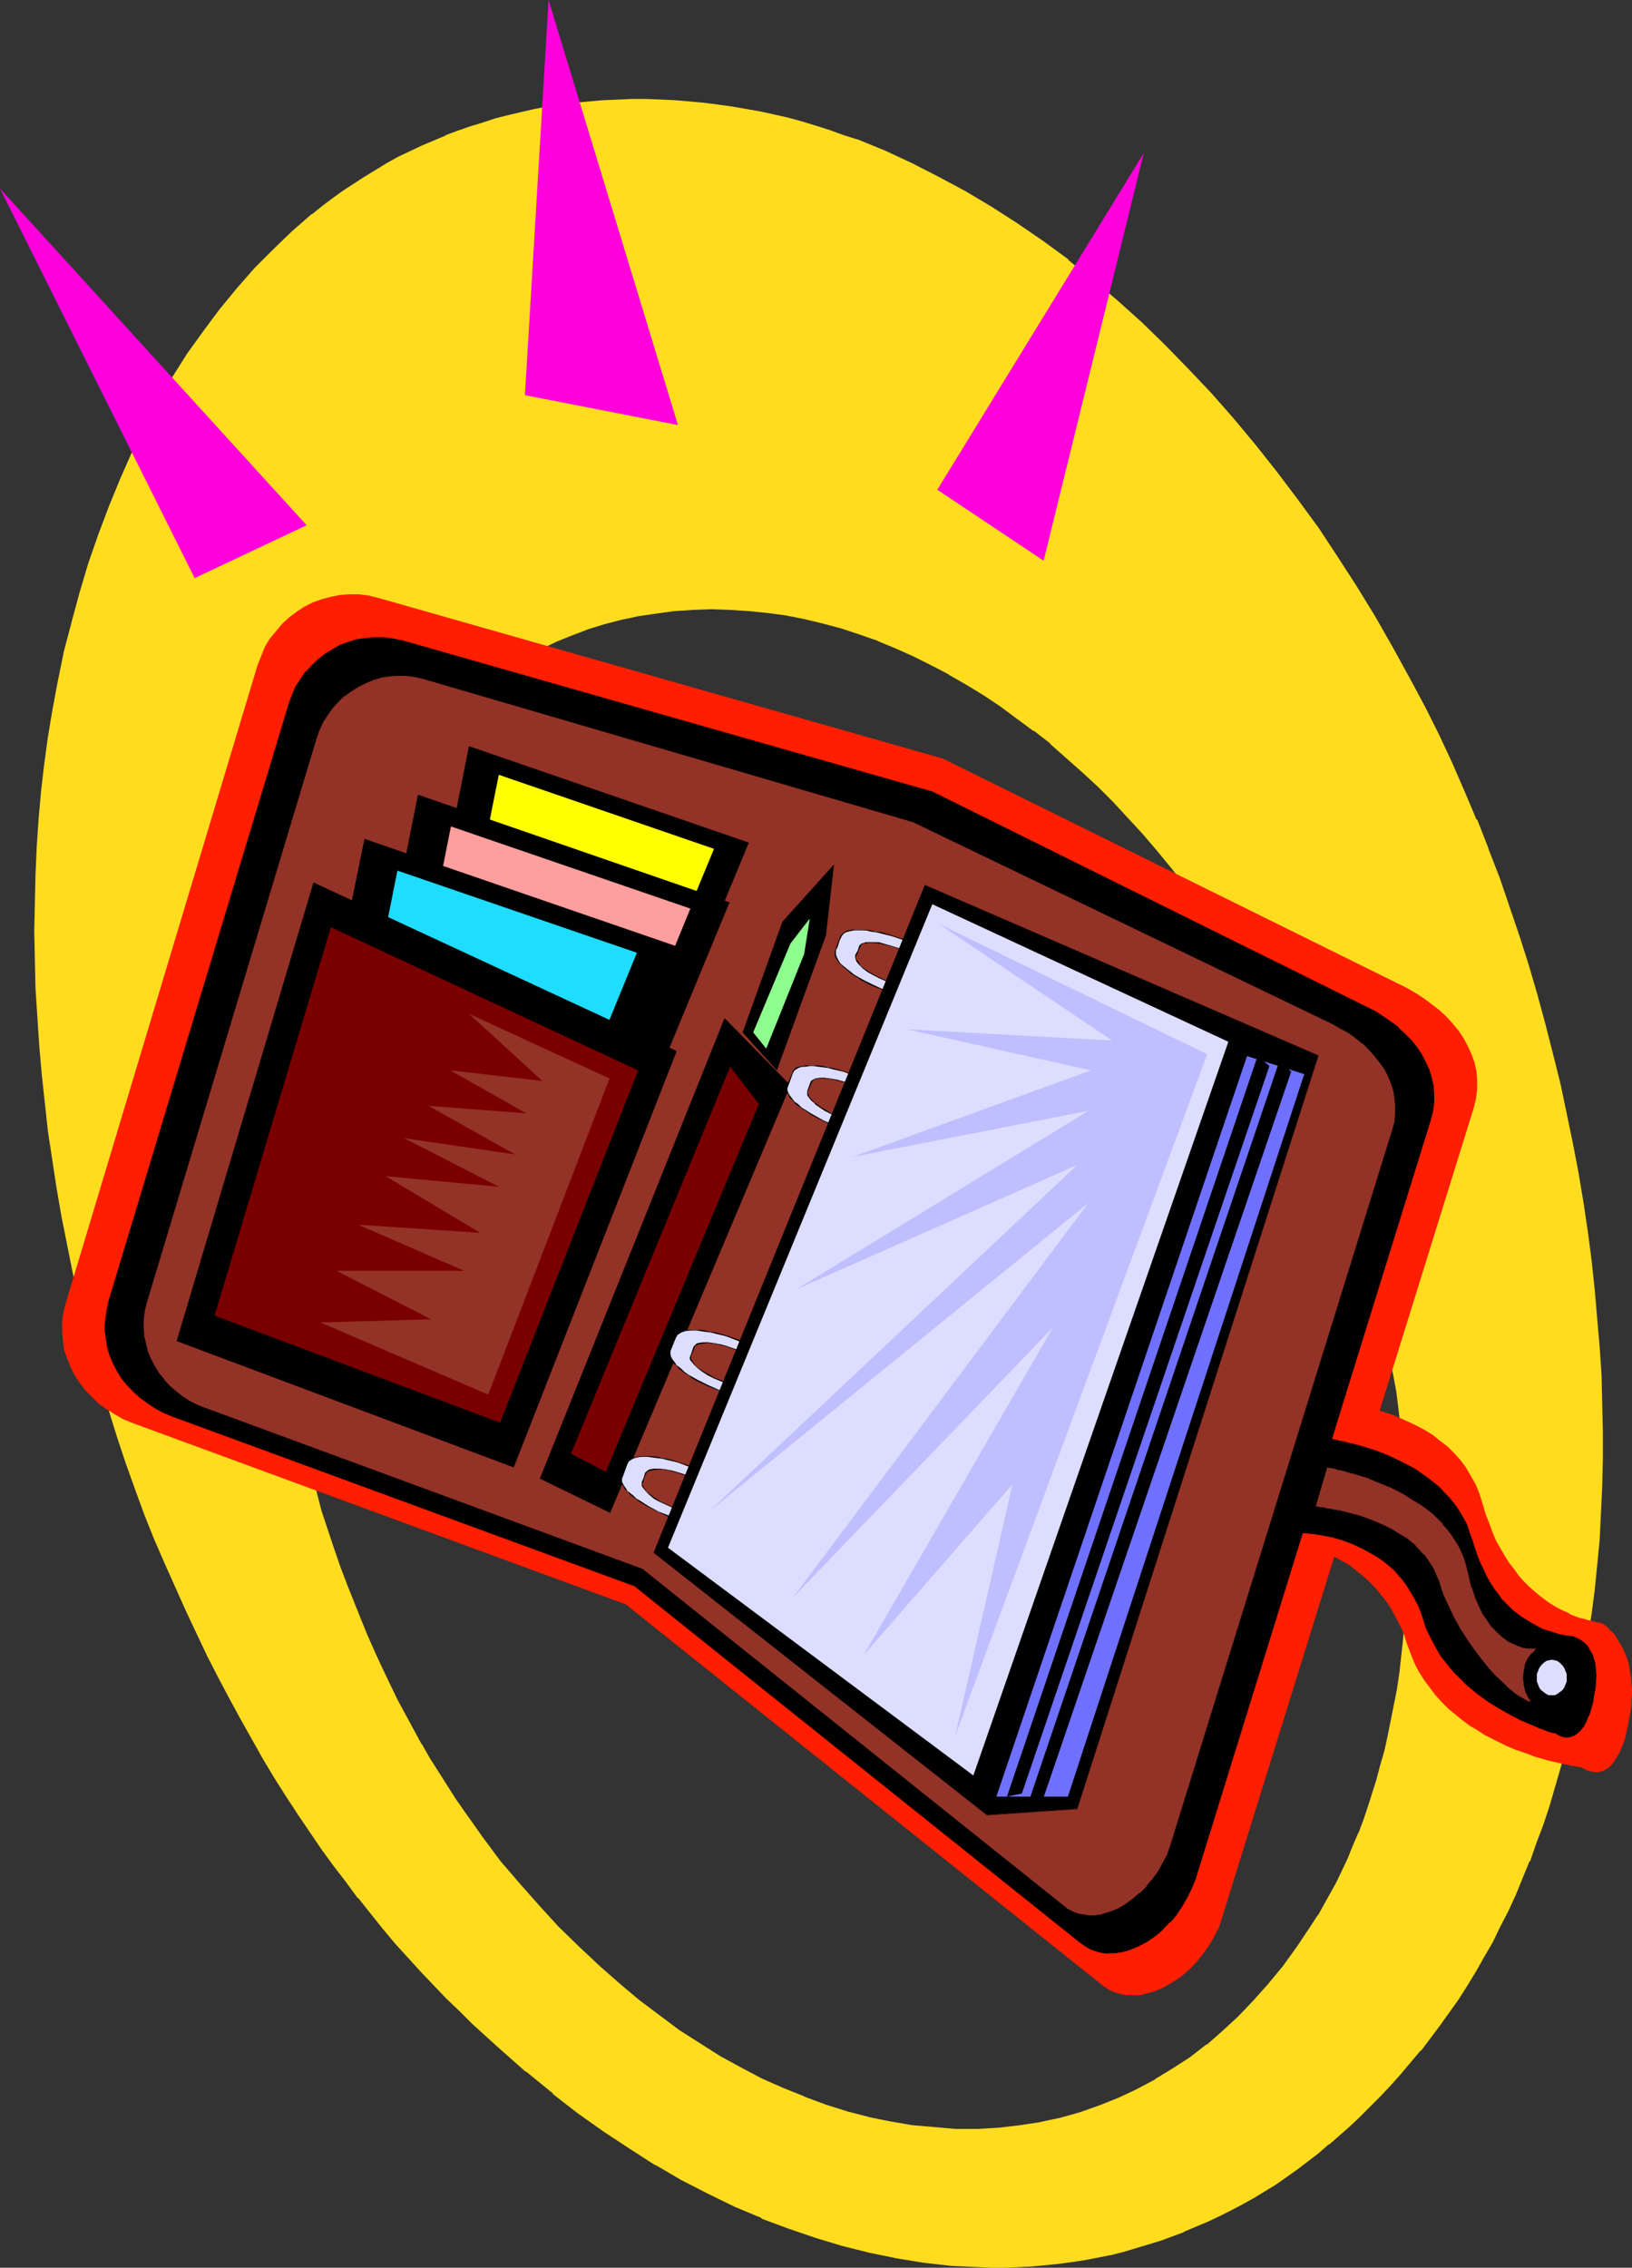 <?xml version="1.0" encoding="UTF-8" standalone="no"?>
<svg
   version="1.0"
   width="112.162mm"
   height="155.797mm"
   id="svg53"
   sodipodi:docname="Organizer 3.wmf"
   xmlns:inkscape="http://www.inkscape.org/namespaces/inkscape"
   xmlns:sodipodi="http://sodipodi.sourceforge.net/DTD/sodipodi-0.dtd"
   xmlns="http://www.w3.org/2000/svg"
   xmlns:svg="http://www.w3.org/2000/svg">
  <rect width="100%" height="100%" fill="#333333" stroke="none"/>
  <sodipodi:namedview
     id="namedview53"
     pagecolor="#ffffff"
     bordercolor="#000000"
     borderopacity="0.25"
     inkscape:showpageshadow="2"
     inkscape:pageopacity="0.0"
     inkscape:pagecheckerboard="0"
     inkscape:deskcolor="#d1d1d1"
     inkscape:document-units="mm" />
  <defs
     id="defs1">
    <pattern
       id="WMFhbasepattern"
       patternUnits="userSpaceOnUse"
       width="6"
       height="6"
       x="0"
       y="0" />
  </defs>
  <path
     style="fill:#ffdd1e;fill-opacity:1;fill-rule:evenodd;stroke:none"
     d="m 184.819,157.875 h -4.847 l -4.847,0.485 -4.685,0.485 -4.524,0.808 -4.524,0.808 -4.362,1.293 -4.362,1.293 -4.2,1.616 -4.039,1.616 -4.039,1.939 -4.039,2.101 -3.716,2.262 -3.716,2.424 -3.554,2.585 -3.554,2.747 -3.393,2.909 -3.231,3.07 -3.231,3.232 -3.07,3.393 -2.908,3.393 -2.908,3.717 -2.746,3.878 -2.585,3.878 -2.423,4.04 -2.423,4.201 -2.262,4.363 -2.262,4.363 -2.1,4.525 -1.777,4.686 -1.939,4.848 -1.616,4.848 -1.616,4.848 -1.292,4.525 -1.131,4.525 -1.131,4.686 -0.808,4.686 -0.969,4.686 -0.646,4.848 -0.646,4.848 -0.646,4.848 -0.323,5.009 -0.323,4.848 -0.323,5.171 v 5.009 l -0.162,5.009 0.162,5.171 0.162,5.009 0.162,5.171 0.485,5.171 0.485,5.171 0.485,5.009 0.646,5.171 0.646,5.171 0.808,5.171 0.969,5.009 0.969,5.171 1.131,5.009 1.131,5.009 1.292,5.009 1.292,4.848 1.454,4.848 1.454,5.009 1.616,4.686 1.777,4.848 1.616,4.686 3.554,8.888 1.939,4.363 1.939,4.363 1.939,4.201 1.939,4.04 1.939,4.04 2.1,3.878 2.1,3.878 2.1,3.878 2.1,3.717 2.262,3.555 2.262,3.555 2.262,3.393 2.262,3.393 4.685,6.464 4.685,6.302 5.008,5.979 5.008,5.656 5.008,5.494 5.331,5.171 5.331,5.009 5.331,4.686 5.17,4.201 5.17,4.04 5.17,3.717 5.331,3.555 5.331,3.232 5.331,3.07 5.493,2.747 5.493,2.585 5.654,2.262 5.493,1.939 5.654,1.778 5.654,1.454 5.654,1.293 5.654,0.808 5.654,0.646 5.654,0.323 h 5.654 l 5.493,-0.323 5.493,-0.485 5.331,-0.97 5.331,-1.131 5.17,-1.454 5.008,-1.616 5.008,-2.101 4.685,-2.262 4.847,-2.424 4.524,-2.909 4.362,-2.909 4.362,-3.393 4.2,-3.393 4.039,-3.717 3.877,-4.04 4.039,-4.525 3.877,-4.848 3.716,-5.171 3.554,-5.171 1.777,-2.747 1.616,-2.909 1.616,-2.909 1.616,-2.909 1.454,-3.07 1.454,-3.07 1.454,-3.232 1.292,-3.232 1.292,-3.393 1.292,-3.393 1.131,-3.555 1.131,-3.555 0.969,-3.717 0.969,-3.878 0.808,-3.878 0.969,-3.878 0.646,-4.04 0.808,-4.201 0.646,-4.201 0.485,-4.363 0.485,-4.363 0.485,-4.686 0.323,-4.525 0.323,-4.848 0.162,-4.686 v -5.009 -4.848 l -0.162,-5.009 -0.162,-5.009 -0.323,-5.171 -0.485,-5.171 -0.485,-5.171 -0.646,-5.171 -0.808,-5.171 -0.808,-5.171 -0.969,-5.333 -1.131,-5.333 -1.131,-5.171 -1.292,-5.333 -1.292,-5.333 -1.454,-5.171 -1.454,-5.171 -1.777,-5.333 -1.777,-5.171 -1.777,-5.171 -1.939,-5.171 -1.939,-5.171 -2.1,-5.009 -2.262,-5.009 -2.262,-5.171 -2.423,-4.848 -2.423,-4.848 -2.585,-4.848 -2.585,-4.848 -2.908,-4.525 -2.746,-4.686 -3.393,-5.009 -3.231,-5.009 -3.554,-4.848 -3.554,-4.686 -3.554,-4.686 -3.716,-4.525 -3.716,-4.363 -3.877,-4.201 -4.039,-4.201 -3.877,-4.04 -4.039,-3.717 -4.2,-3.717 -4.2,-3.555 -4.2,-3.393 -4.362,-3.393 -4.362,-3.07 -4.524,-2.909 -4.362,-2.747 -4.524,-2.585 -4.524,-2.424 -4.685,-2.262 -4.685,-2.101 -4.685,-1.939 -4.685,-1.778 -4.685,-1.454 -4.847,-1.293 -4.847,-1.293 -4.847,-0.808 -4.847,-0.808 -4.847,-0.485 -4.847,-0.323 z M 164.14,26.178 h 3.716 3.716 l 3.716,0.162 3.716,0.323 3.716,0.323 3.554,0.485 3.716,0.485 3.716,0.646 3.554,0.646 3.716,0.808 3.716,0.97 3.554,0.97 3.554,0.97 3.554,1.293 3.716,1.131 3.554,1.293 7.108,2.747 6.947,3.232 6.947,3.555 6.947,3.717 6.785,4.04 6.785,4.363 6.462,4.525 6.624,5.009 6.462,5.009 6.301,5.494 6.301,5.656 6.139,5.817 5.978,6.14 5.978,6.464 5.816,6.464 5.654,6.787 5.493,7.11 5.493,7.11 5.17,7.433 5.17,7.595 5.008,7.756 4.847,7.918 4.685,8.08 4.524,8.241 3.716,7.11 3.554,7.11 3.393,7.11 3.231,7.433 3.07,7.272 3.07,7.433 2.746,7.595 2.746,7.595 2.585,7.595 2.262,7.595 2.262,7.756 2.262,7.595 1.939,7.756 1.777,7.756 1.777,7.595 1.616,7.756 1.292,7.595 1.292,7.756 1.131,7.595 0.969,7.595 0.808,7.595 0.808,7.433 0.485,7.433 0.485,7.272 0.162,7.272 0.323,7.272 v 6.948 l -0.323,7.11 -0.162,6.787 -0.485,6.787 -0.485,6.625 -0.808,6.464 -0.808,6.464 -0.808,6.14 -1.131,5.979 -0.969,5.979 -1.131,5.656 -1.292,5.494 -1.292,5.494 -1.292,5.171 -1.454,5.171 -1.616,5.009 -1.616,4.686 -1.616,4.848 -1.777,4.525 -1.777,4.363 -1.777,4.363 -2.1,4.201 -1.939,4.04 -2.1,4.04 -2.1,3.717 -2.1,3.878 -2.262,3.555 -2.262,3.717 -2.423,3.393 -2.423,3.232 -2.423,3.393 -2.585,3.07 -5.17,6.14 -2.585,3.07 -2.746,2.747 -5.493,5.656 -2.585,2.262 -2.585,2.424 -2.585,2.262 -2.585,2.101 -2.746,2.101 -2.746,2.101 -2.746,1.939 -2.908,1.939 -2.746,1.778 -2.908,1.616 -3.07,1.778 -2.908,1.454 -2.908,1.616 -3.07,1.454 -3.07,1.293 -3.07,1.293 -3.231,1.131 -3.07,1.131 -3.231,1.131 -3.231,0.97 -3.231,0.808 -3.231,0.808 -3.393,0.646 -3.231,0.646 -3.393,0.646 -3.393,0.323 -3.393,0.485 -3.393,0.162 -3.393,0.162 -3.554,0.162 h -3.393 -3.554 l -3.554,-0.162 -3.554,-0.323 -6.947,-0.808 -7.108,-1.131 -7.108,-1.293 -6.947,-1.778 -7.108,-2.101 -6.947,-2.424 -6.947,-2.747 -6.947,-3.07 -6.947,-3.232 -6.785,-3.717 -6.785,-3.878 -6.785,-4.201 -6.624,-4.363 -6.624,-4.848 -6.462,-4.848 -7.108,-5.817 -6.947,-5.979 -6.947,-6.464 -3.393,-3.232 -3.393,-3.393 -3.393,-3.393 -3.231,-3.555 -3.231,-3.555 -3.393,-3.717 -3.231,-3.878 -3.231,-3.878 -3.231,-4.04 -3.07,-4.04 -3.231,-4.201 -3.07,-4.363 -3.07,-4.363 -3.07,-4.686 -3.07,-4.686 -2.908,-4.686 -3.07,-5.009 -2.908,-5.009 -2.908,-5.332 -2.908,-5.171 -2.908,-5.494 -2.908,-5.656 -2.746,-5.817 -2.746,-5.817 -2.746,-6.14 -2.746,-6.14 -2.585,-6.302 -2.585,-6.464 -2.585,-6.625 -2.262,-6.787 -2.262,-6.625 -2.262,-6.948 -2.1,-6.948 -1.939,-7.11 -1.777,-7.11 -1.777,-7.11 -1.616,-7.272 -1.616,-7.272 -1.292,-7.433 -1.454,-7.272 -1.131,-7.433 -0.969,-7.433 -0.969,-7.433 -0.808,-7.433 -0.485,-7.433 -0.646,-7.433 -0.323,-7.433 -0.323,-7.433 v -7.433 -7.272 l 0.162,-7.272 0.323,-7.433 0.485,-7.11 0.646,-7.11 0.808,-7.11 0.969,-6.948 1.131,-6.948 1.292,-6.787 1.777,-8.08 1.939,-7.918 2.1,-7.756 2.423,-7.595 2.423,-7.433 2.746,-7.272 2.908,-7.11 3.07,-6.948 3.393,-6.625 3.554,-6.625 3.716,-6.302 3.877,-5.979 4.039,-5.979 4.2,-5.656 4.362,-5.333 4.685,-5.171 4.685,-5.009 5.008,-4.686 5.17,-4.363 2.585,-2.101 2.746,-1.939 2.746,-1.939 2.746,-1.939 2.746,-1.778 2.908,-1.778 2.908,-1.616 3.07,-1.616 2.908,-1.616 3.07,-1.454 3.07,-1.293 3.07,-1.293 3.231,-1.293 3.231,-1.131 3.231,-0.97 3.231,-0.97 3.393,-0.97 3.393,-0.808 3.393,-0.646 3.554,-0.646 3.393,-0.485 3.554,-0.485 3.716,-0.485 3.554,-0.162 3.716,-0.162 z"
     id="path1" />
  <path
     style="fill:#ffdd1e;fill-opacity:1;fill-rule:evenodd;stroke:none"
     d="m 184.819,157.39 -4.847,0.162 h -0.162 l -4.685,0.323 -4.685,0.646 -4.685,0.646 -4.524,0.97 v 0 l -4.362,1.131 -4.362,1.293 -4.2,1.616 v 0 l -4.2,1.778 -3.877,1.939 -4.039,2.101 v 0 l -3.877,2.101 -3.554,2.585 -3.716,2.585 v 0 l -3.393,2.747 h -0.162 l -3.393,2.909 -3.231,3.07 -3.231,3.232 -3.07,3.393 v 0 l -2.908,3.555 v 0 l -2.908,3.717 -2.746,3.717 -2.585,4.04 -2.585,4.04 v 0 l -2.423,4.201 -2.262,4.363 -2.1,4.363 -2.1,4.525 -1.777,4.686 h -0.162 l -1.777,4.686 v 0.162 l -1.777,4.848 -1.454,5.009 -1.292,4.363 -1.131,4.686 -1.131,4.525 v 0.162 l -0.969,4.525 -0.808,4.848 -0.808,4.686 -0.646,4.848 -0.485,5.009 -0.485,4.848 v 0.162 l -0.323,4.848 -0.162,5.171 -0.162,5.009 v 5.009 5.171 l 0.162,5.009 0.323,5.171 0.323,5.171 v 0 l 0.485,5.171 0.485,5.171 0.646,5.171 0.808,5.009 0.808,5.171 0.969,5.009 0.969,5.171 0.969,5.009 v 0 l 1.292,5.171 1.131,4.848 1.454,5.009 1.292,4.848 1.616,4.848 1.616,4.848 1.616,4.686 1.777,4.686 v 0.162 l 3.554,9.049 v 0 l 1.939,4.201 1.939,4.363 1.777,4.201 2.1,4.04 1.939,4.04 2.1,4.04 1.939,3.878 2.262,3.717 v 0 l 2.1,3.717 2.262,3.555 2.262,3.555 2.262,3.555 2.1,3.232 4.685,6.625 4.847,6.14 h 0.162 l 4.847,5.979 v 0.162 l 5.008,5.656 5.17,5.333 5.17,5.332 5.331,4.848 5.331,4.848 h 0.162 l 5.008,4.201 v 0 l 5.17,4.04 5.17,3.717 5.331,3.555 5.493,3.232 v 0 l 5.331,3.07 5.493,2.747 5.493,2.585 5.654,2.262 v 0 l 5.654,2.101 5.493,1.778 5.654,1.454 v 0 l 5.816,1.131 5.654,0.97 5.654,0.485 v 0 l 5.654,0.485 h 5.654 l 5.493,-0.323 h 0.162 l 5.331,-0.646 5.493,-0.808 v 0 l 5.17,-1.131 5.17,-1.454 5.17,-1.778 v 0 l 5.008,-2.101 4.685,-2.101 4.847,-2.585 v 0 l 4.524,-2.747 4.524,-3.07 4.2,-3.232 v -0.162 l 4.2,-3.393 h 0.162 l 4.039,-3.878 3.877,-3.878 4.039,-4.686 v 0 l 3.877,-4.848 v 0 l 3.877,-5.009 3.393,-5.333 1.777,-2.747 v 0 l 1.616,-2.909 1.616,-2.909 1.616,-2.909 1.454,-3.07 1.454,-3.07 1.454,-3.232 1.292,-3.232 0.162,-0.162 1.292,-3.232 1.131,-3.555 1.131,-3.393 1.131,-3.717 0.969,-3.717 1.131,-3.717 0.808,-3.878 v 0 l 0.808,-4.04 0.808,-4.04 0.808,-4.04 0.646,-4.363 0.969,-8.726 0.323,-4.525 0.485,-4.686 v 0 l 0.162,-4.848 0.323,-4.686 v -5.009 -4.848 l -0.162,-5.009 -0.323,-5.009 -0.323,-5.171 v 0 l -0.323,-5.171 -0.646,-5.171 -0.646,-5.171 -0.646,-5.171 -0.969,-5.333 -0.969,-5.171 -0.969,-5.333 v 0 l -1.292,-5.333 -1.131,-5.332 -1.454,-5.171 -1.454,-5.333 -1.454,-5.171 -1.616,-5.333 -1.777,-5.171 -1.777,-5.171 -1.939,-5.171 v 0 l -2.1,-5.171 v 0 l -2.1,-5.009 -2.262,-5.171 -2.262,-5.009 -2.423,-4.848 -2.423,-4.848 -2.585,-4.848 -2.585,-4.848 v 0 l -2.746,-4.686 -2.908,-4.525 -3.231,-5.171 -3.393,-4.848 -3.554,-4.848 -3.393,-4.848 -3.716,-4.525 v 0 l -3.716,-4.525 v -0.162 l -3.877,-4.363 -3.877,-4.201 -3.877,-4.201 -4.039,-3.878 -4.039,-3.878 -4.039,-3.717 -4.2,-3.555 h -0.162 l -4.2,-3.393 v -0.162 l -4.362,-3.232 -4.362,-3.07 -4.362,-2.909 -4.524,-2.747 -4.524,-2.747 v 0 l -4.524,-2.424 -4.685,-2.262 -4.685,-1.939 -4.685,-1.939 v -0.162 l -4.685,-1.616 -4.685,-1.616 -4.847,-1.293 -4.847,-1.131 v 0 l -0.162,0.808 v 0 l 4.685,1.131 4.847,1.293 4.847,1.616 4.685,1.616 h -0.162 l 4.685,1.939 4.685,2.101 4.524,2.262 4.685,2.424 h -0.162 l 4.524,2.585 4.524,2.747 4.362,2.909 4.362,3.232 4.362,3.232 v -0.162 l 4.362,3.393 h -0.162 l 4.2,3.717 4.2,3.717 4.039,3.717 4.039,4.04 3.877,4.201 3.877,4.201 3.716,4.363 v 0 l 3.716,4.525 v 0 l 3.554,4.525 3.554,4.848 3.554,4.848 3.231,4.848 3.393,5.171 2.746,4.525 2.746,4.686 v 0 l 2.746,4.686 2.585,4.848 2.423,4.848 2.423,4.848 2.262,5.171 2.262,5.009 2.1,5.009 h -0.162 l 2.1,5.171 v -0.162 l 1.939,5.171 1.777,5.171 1.777,5.332 1.616,5.171 1.454,5.333 1.454,5.171 1.454,5.333 1.131,5.333 1.292,5.171 v 0 l 0.969,5.171 0.969,5.333 0.969,5.171 0.646,5.171 0.646,5.332 0.646,5.171 0.323,5.009 v 0 l 0.323,5.171 0.323,5.009 0.162,5.009 v 4.848 l -0.162,5.009 -0.162,4.686 -0.162,4.848 v -0.162 l -0.485,4.686 -0.323,4.525 -0.969,8.726 -0.646,4.363 -0.808,4.04 -0.808,4.04 -0.808,4.04 v 0 l -0.808,3.717 -1.131,3.878 -0.969,3.717 -1.131,3.555 -1.131,3.555 -1.131,3.393 -1.292,3.393 v -0.162 l -1.454,3.393 -1.292,3.232 -1.454,3.07 -1.454,3.07 -1.616,2.909 -1.616,2.909 -1.616,2.909 v -0.162 l -1.777,2.747 -3.554,5.333 -3.716,5.171 v 0 l -3.877,4.686 v 0 l -4.039,4.525 -3.877,4.04 -4.039,3.717 v 0 l -4.039,3.555 v -0.162 l -4.362,3.393 -4.524,2.909 -4.524,2.747 h 0.162 l -4.847,2.585 -4.847,2.262 -4.847,1.939 v 0 l -5.008,1.778 -5.17,1.454 -5.331,1.131 h 0.162 l -5.331,0.808 -5.493,0.646 v 0 l -5.493,0.323 h -5.654 l -5.654,-0.485 v 0 l -5.654,-0.485 -5.654,-0.97 -5.654,-1.131 h 0.162 l -5.654,-1.454 -5.654,-1.778 -5.654,-2.101 h 0.162 l -5.654,-2.262 -5.493,-2.424 -5.493,-2.909 -5.331,-2.909 v 0 l -5.331,-3.393 -5.331,-3.393 -5.17,-3.878 -5.17,-3.878 v 0 l -5.008,-4.201 v 0 l -5.331,-4.686 -5.331,-5.009 -5.331,-5.171 -5.008,-5.494 -5.008,-5.656 v 0 l -5.008,-5.817 v 0 l -4.685,-6.302 -4.685,-6.625 -2.262,-3.232 -2.262,-3.555 -2.262,-3.555 -2.262,-3.555 -2.1,-3.717 v 0.162 l -2.1,-3.878 -2.1,-3.878 -2.1,-3.878 -1.939,-4.04 -1.939,-4.04 -1.939,-4.201 -1.939,-4.363 -1.777,-4.363 v 0 l -3.554,-8.888 v 0 l -1.777,-4.686 -1.616,-4.686 -1.616,-4.848 -1.616,-4.848 -1.292,-5.009 -1.454,-4.848 -1.131,-5.009 -1.292,-5.009 v 0 l -0.969,-5.009 -0.969,-5.009 -0.969,-5.171 -0.808,-5.009 -0.808,-5.171 -0.646,-5.171 -0.485,-5.171 -0.485,-5.009 v 0 l -0.323,-5.171 -0.323,-5.171 -0.162,-5.009 v -5.171 -5.009 l 0.162,-5.009 0.162,-5.171 0.323,-4.848 v 0 l 0.485,-4.848 0.485,-5.009 0.646,-4.848 0.808,-4.848 0.808,-4.686 0.969,-4.686 v 0.162 l 1.131,-4.686 1.131,-4.525 1.292,-4.525 1.454,-5.009 1.777,-4.848 v 0.162 l 1.777,-4.848 v 0 l 1.939,-4.686 1.939,-4.525 2.262,-4.363 2.262,-4.363 2.423,-4.201 v 0.162 l 2.423,-4.201 2.746,-3.878 2.585,-3.878 2.908,-3.555 v 0 l 2.908,-3.555 v 0 l 3.07,-3.232 3.231,-3.232 3.231,-3.07 3.393,-2.909 v 0 l 3.393,-2.747 v 0 l 3.554,-2.585 3.716,-2.424 3.877,-2.262 v 0 l 3.877,-2.101 4.039,-1.939 4.039,-1.616 v 0 l 4.2,-1.616 4.2,-1.293 4.362,-1.131 v 0 l 4.524,-0.97 4.524,-0.646 4.685,-0.646 4.847,-0.323 v 0 l 4.847,-0.162 z"
     id="path2" />
  <path
     style="fill:#ffdd1e;fill-opacity:1;fill-rule:evenodd;stroke:none"
     d="m 209.214,159.975 -4.847,-0.97 -4.847,-0.646 -4.847,-0.485 h -0.162 l -4.847,-0.323 -4.847,-0.162 v 0.808 l 4.847,0.162 4.847,0.323 v 0 l 4.847,0.485 4.847,0.646 4.847,0.97 z"
     id="path3" />
  <path
     style="fill:#ffdd1e;fill-opacity:1;fill-rule:evenodd;stroke:none"
     d="m 164.14,26.501 h 3.716 l 3.716,0.162 3.716,0.162 h -0.162 l 3.716,0.323 3.716,0.323 3.716,0.485 3.716,0.485 3.716,0.646 3.554,0.646 v 0 l 3.554,0.808 3.716,0.808 3.554,0.97 3.716,1.131 3.554,1.131 3.554,1.293 3.554,1.131 h -0.162 l 7.108,2.909 v 0 l 7.108,3.07 6.947,3.555 6.947,3.717 h -0.162 l 6.785,4.04 6.785,4.363 6.624,4.525 6.624,5.009 v -0.162 l 6.301,5.171 v 0 l 6.301,5.494 6.301,5.656 6.139,5.817 6.139,6.14 5.816,6.302 5.816,6.625 v 0 l 5.654,6.787 5.493,6.948 v 0 l 5.493,7.272 5.17,7.272 5.17,7.595 5.008,7.756 4.847,7.918 4.685,8.08 v 0 l 4.524,8.241 3.716,7.11 3.554,7.11 3.393,7.11 3.231,7.433 3.07,7.272 v 0 l 2.908,7.433 v 0 l 2.908,7.595 2.585,7.595 2.585,7.433 2.423,7.756 2.262,7.595 2.1,7.756 1.939,7.756 1.939,7.595 1.616,7.756 v 0 l 1.616,7.595 1.454,7.756 1.292,7.595 1.131,7.595 0.969,7.595 0.808,7.595 0.646,7.433 v 0 l 0.646,7.433 0.485,7.272 0.162,7.272 0.162,7.272 v 6.948 l -0.162,7.11 -0.323,6.787 -0.323,6.787 v 0 l -0.646,6.625 -0.646,6.464 -0.808,6.302 -0.969,6.302 -0.969,5.979 -0.969,5.817 -1.292,5.817 -1.131,5.494 v 0 l -1.292,5.333 -1.454,5.333 -1.454,5.009 -1.454,5.009 -1.616,4.848 -1.777,4.686 -1.616,4.525 v 0 l -1.777,4.363 -1.939,4.363 -1.939,4.201 -1.939,4.04 -2.1,4.04 -2.1,3.717 v 0 l -2.262,3.717 -2.1,3.717 -2.423,3.555 -2.262,3.393 -2.423,3.393 -2.423,3.232 -2.585,3.232 h 0.162 l -5.331,6.14 -2.585,2.909 -2.585,2.747 -5.654,5.656 -2.585,2.424 -2.423,2.262 -2.746,2.262 h 0.162 l -2.746,2.101 v 0 l -2.585,2.101 -2.908,1.939 -2.746,2.101 -2.746,1.778 -2.908,1.939 -2.908,1.616 h 0.162 l -3.07,1.778 -2.908,1.454 -3.07,1.616 -2.908,1.454 -3.07,1.293 -3.07,1.293 v 0 l -3.07,1.131 -3.231,1.131 -3.231,0.97 -3.07,0.97 -3.393,0.97 -3.231,0.808 v 0 l -3.231,0.646 -3.231,0.646 -3.393,0.485 -3.393,0.485 -3.393,0.323 -3.393,0.323 v 0 l -3.393,0.162 -3.554,0.162 h -3.393 l -3.554,-0.162 -3.554,-0.162 -3.554,-0.162 h 0.162 l -7.108,-0.808 -7.108,-1.131 -6.947,-1.454 v 0 l -7.108,-1.778 -6.947,-2.101 -7.108,-2.424 h 0.162 l -6.947,-2.585 v 0 l -6.947,-3.07 -6.947,-3.232 -6.785,-3.717 -6.785,-3.878 v 0 l -6.785,-4.201 -6.624,-4.363 -6.624,-4.848 -6.462,-5.009 v 0.162 l -7.108,-5.817 h 0.162 l -7.108,-5.979 -6.785,-6.464 -3.393,-3.232 -3.393,-3.232 -3.393,-3.555 -3.231,-3.555 -3.393,-3.555 -3.231,-3.717 -3.231,-3.717 v 0 l -3.231,-3.878 -3.231,-4.04 h 0.162 l -3.231,-4.201 -3.07,-4.201 -3.231,-4.201 -3.07,-4.525 -3.07,-4.525 -3.07,-4.686 -2.908,-4.848 -3.07,-4.848 -2.908,-5.171 v 0.162 l -2.908,-5.332 -2.908,-5.333 -2.908,-5.333 -2.746,-5.656 -2.908,-5.817 -2.746,-5.817 -2.746,-6.14 -2.746,-6.14 -2.585,-6.464 v 0 l -2.585,-6.302 v 0 l -2.423,-6.625 -2.423,-6.625 -2.262,-6.787 -2.1,-6.948 -2.1,-6.948 -1.939,-6.948 -1.939,-7.11 -1.777,-7.272 -1.616,-7.272 v 0 l -1.454,-7.272 -1.454,-7.272 -1.292,-7.433 -1.131,-7.272 -1.131,-7.433 -0.808,-7.433 -0.808,-7.595 -0.646,-7.433 v 0.162 l -0.485,-7.433 -0.485,-7.433 -0.162,-7.433 -0.162,-7.433 0.162,-7.272 0.162,-7.272 0.323,-7.433 v 0.162 l 0.485,-7.272 0.646,-7.11 0.808,-7.11 0.969,-6.948 1.131,-6.948 1.292,-6.787 1.616,-8.08 v 0.162 l 2.1,-7.918 -0.808,-0.323 -2.1,7.918 v 0.162 l -1.616,7.918 -1.292,6.948 -1.131,6.787 -0.969,7.11 -0.808,6.948 -0.646,7.272 -0.485,7.11 v 0 l -0.323,7.433 -0.162,7.272 -0.162,7.272 0.162,7.433 0.162,7.433 0.485,7.433 0.485,7.433 v 0 l 0.646,7.433 0.808,7.433 0.808,7.433 1.131,7.433 1.131,7.433 1.292,7.433 1.454,7.272 1.454,7.272 v 0 l 1.616,7.272 1.777,7.272 1.939,7.11 1.939,7.11 2.1,6.948 2.1,6.787 2.262,6.787 2.423,6.787 2.423,6.625 v 0 l 2.585,6.464 v 0 l 2.746,6.302 2.746,6.14 2.746,6.14 2.746,5.817 2.746,5.817 2.908,5.656 2.908,5.494 2.908,5.333 2.908,5.171 v 0 l 2.908,5.171 2.908,4.848 3.07,4.848 3.07,4.686 3.07,4.525 3.07,4.525 3.07,4.201 3.231,4.201 3.07,4.201 h 0.162 l 3.07,3.878 3.231,4.04 v 0 l 3.231,3.878 3.393,3.717 3.231,3.555 3.393,3.555 3.231,3.393 3.554,3.393 3.231,3.232 6.947,6.302 6.947,6.14 h 0.162 l 6.947,5.656 v 0.162 l 6.462,5.009 6.624,4.686 6.624,4.363 6.785,4.363 h 0.162 l 6.624,3.878 6.947,3.555 6.947,3.393 6.947,2.909 v 0.162 l 6.947,2.585 v 0 l 7.108,2.424 6.947,2.101 7.108,1.778 v 0 l 7.108,1.454 6.947,1.131 7.108,0.808 v 0 l 3.554,0.162 3.554,0.162 3.554,0.162 h 3.393 l 3.554,-0.162 3.393,-0.162 v 0 l 3.393,-0.323 3.393,-0.323 3.554,-0.485 3.231,-0.485 3.393,-0.646 3.231,-0.646 h 0.162 l 3.231,-0.808 3.231,-0.97 3.231,-0.97 3.231,-0.97 3.07,-1.131 3.07,-1.131 0.162,-0.162 3.07,-1.293 3.07,-1.293 3.07,-1.454 2.908,-1.454 3.07,-1.616 2.908,-1.616 v 0 l 2.908,-1.778 2.908,-1.778 2.746,-1.939 2.746,-1.939 2.746,-2.101 2.746,-2.101 v 0 l 2.585,-2.262 h 0.162 l 2.585,-2.262 2.585,-2.262 2.585,-2.424 5.493,-5.494 2.746,-2.909 2.585,-2.909 5.17,-6.14 h 0.162 l 2.423,-3.232 2.423,-3.232 2.423,-3.393 2.423,-3.393 2.262,-3.555 2.262,-3.717 2.1,-3.717 v 0 l 2.262,-3.878 1.939,-4.04 2.1,-4.04 1.939,-4.201 1.777,-4.363 1.777,-4.363 h 0.162 l 1.616,-4.686 1.777,-4.686 1.616,-4.848 1.454,-5.009 1.454,-5.009 1.454,-5.333 1.292,-5.333 v 0 l 1.131,-5.656 1.292,-5.656 0.969,-5.817 0.969,-6.14 0.969,-6.14 0.808,-6.302 0.646,-6.464 0.646,-6.625 v -0.162 l 0.323,-6.787 0.323,-6.787 0.162,-7.11 v -6.948 l -0.162,-7.272 -0.162,-7.272 -0.485,-7.272 -0.646,-7.433 v 0 l -0.646,-7.595 -0.808,-7.595 -0.969,-7.433 -1.131,-7.595 -1.292,-7.756 -1.454,-7.595 -1.616,-7.756 v 0 l -1.616,-7.756 -1.939,-7.756 -1.939,-7.595 -2.1,-7.756 -2.262,-7.756 -2.423,-7.595 -2.585,-7.595 -2.585,-7.595 -2.908,-7.433 v -0.162 l -2.908,-7.433 H 383.532 l -3.07,-7.272 -3.231,-7.433 -3.393,-7.272 -3.554,-7.11 -3.716,-6.948 -4.524,-8.241 v 0 l -4.685,-8.241 -4.847,-7.918 -5.008,-7.756 -5.008,-7.595 -5.331,-7.272 -5.493,-7.272 v 0 l -5.493,-6.948 -5.654,-6.787 v 0 l -5.816,-6.625 -5.978,-6.302 -5.978,-6.14 -6.139,-5.979 -6.301,-5.656 -6.301,-5.333 h -0.162 l -6.301,-5.171 v -0.162 l -6.624,-4.848 -6.624,-4.525 -6.785,-4.363 -6.785,-4.04 v 0 l -6.947,-3.717 -6.947,-3.555 -6.947,-3.232 v 0 l -7.108,-2.909 h -0.162 l -3.554,-1.131 -3.554,-1.293 -3.554,-1.131 -3.716,-1.131 -3.554,-0.97 -3.554,-0.808 -3.716,-0.808 v 0 l -3.716,-0.646 -3.716,-0.646 -3.554,-0.485 -3.716,-0.485 -3.716,-0.323 -3.716,-0.323 v 0 l -3.716,-0.162 -3.716,-0.162 h -3.716 z"
     id="path4" />
  <path
     style="fill:#ffdd1e;fill-opacity:1;fill-rule:evenodd;stroke:none"
     d="m 19.387,161.914 2.1,-7.756 2.262,-7.595 2.585,-7.433 2.746,-7.272 h -0.162 l 3.07,-7.11 3.07,-6.948 3.231,-6.625 3.554,-6.625 v 0.162 l 3.716,-6.302 3.877,-6.14 4.039,-5.817 4.2,-5.656 v 0 l 4.362,-5.494 v 0 l 4.524,-5.009 4.847,-5.009 5.008,-4.686 5.17,-4.363 h -0.162 l 2.746,-2.101 2.585,-1.939 2.908,-1.939 2.746,-1.939 2.746,-1.778 2.908,-1.778 2.908,-1.616 h -0.162 l 3.07,-1.616 2.908,-1.616 3.07,-1.454 3.07,-1.293 3.07,-1.293 v 0 l 3.231,-1.131 3.231,-1.131 3.231,-0.97 3.231,-1.131 3.393,-0.808 3.231,-0.808 v 0 l 3.554,-0.808 3.393,-0.646 3.554,-0.485 3.393,-0.485 3.716,-0.323 3.554,-0.323 v 0 l 3.716,-0.162 3.716,-0.162 v -0.808 l -3.716,0.162 -3.716,0.162 h -0.162 l -3.554,0.323 -3.554,0.323 -3.554,0.485 -3.554,0.485 -3.393,0.646 -3.554,0.808 v 0 l -3.393,0.808 -3.231,0.808 -3.393,1.131 -3.231,0.97 -3.231,1.131 -3.07,1.131 -0.162,0.162 -3.07,1.293 -3.07,1.293 -3.07,1.454 -3.07,1.454 -2.908,1.616 v 0 l -2.908,1.778 -2.908,1.778 -2.746,1.778 -2.746,1.778 -2.908,2.101 -2.585,1.939 -2.585,2.101 h -0.162 l -5.17,4.525 -4.847,4.686 -4.847,4.848 -4.524,5.171 v 0 l -4.524,5.494 v 0 l -4.2,5.656 -4.2,5.817 -3.877,6.14 -3.554,6.302 v 0 l -3.554,6.625 -3.393,6.625 -3.07,6.948 -2.908,7.11 v 0 l -2.746,7.272 -2.585,7.433 -2.262,7.595 -2.1,7.756 z"
     id="path5" />
  <path
     style="fill:#ff1e00;fill-opacity:1;fill-rule:evenodd;stroke:none"
     d="m 335.389,363.095 h 2.746 l 1.131,0.162 h 1.292 l 1.454,0.162 h 1.616 l 1.616,0.323 1.939,0.162 1.777,0.323 2.1,0.323 1.939,0.323 2.1,0.485 2.262,0.646 2.1,0.646 2.1,0.646 2.262,0.97 2.1,0.97 2.1,0.97 2.1,1.131 2.1,1.293 1.777,1.454 1.939,1.454 1.777,1.778 1.616,1.778 1.454,1.939 1.292,2.262 1.292,2.262 0.969,2.424 0.808,2.585 0.808,2.747 0.969,2.424 0.808,2.262 0.969,2.262 1.131,1.939 1.131,1.939 1.131,1.778 1.292,1.616 1.131,1.616 1.292,1.454 1.292,1.293 1.292,1.131 1.292,1.131 1.292,0.97 1.292,0.97 1.292,0.808 1.131,0.646 1.292,0.646 1.131,0.485 1.131,0.646 2.1,0.808 0.969,0.162 0.969,0.323 0.808,0.162 0.646,0.162 0.646,0.162 0.485,0.162 h 0.485 l 0.323,0.162 h 0.323 v 0 l 0.323,0.162 0.646,0.485 0.646,0.485 0.646,0.808 0.969,0.808 0.808,1.293 0.808,1.293 0.808,1.454 0.808,1.939 0.646,1.939 0.323,2.424 0.323,1.293 v 1.293 l 0.162,1.454 v 1.454 l -0.162,1.454 v 1.616 l -0.323,1.778 -0.323,1.778 -0.323,1.778 -0.323,1.454 -0.323,1.454 -0.485,1.454 -0.485,1.131 -0.485,1.131 -0.485,0.808 -0.485,0.808 -0.485,0.808 -0.485,0.646 -0.485,0.485 -0.485,0.485 -1.131,0.646 -0.969,0.323 -0.969,0.162 -0.969,-0.162 -0.808,-0.162 -0.646,-0.162 -0.646,-0.323 -0.323,-0.162 -0.323,-0.323 h -0.162 -0.162 -0.162 l -0.646,-0.162 -0.646,-0.162 h -0.808 l -0.969,-0.323 -1.131,-0.162 -1.292,-0.323 -1.454,-0.323 -1.454,-0.323 -1.616,-0.485 -1.777,-0.485 -1.616,-0.646 -3.716,-1.293 -1.939,-0.808 -1.939,-0.97 -1.939,-0.97 -1.939,-0.97 -1.939,-1.293 -1.939,-1.131 -1.939,-1.454 -1.777,-1.454 -1.777,-1.454 -1.777,-1.778 -1.616,-1.778 -1.454,-1.939 -1.454,-1.939 -1.454,-2.262 -1.131,-2.262 -0.969,-2.424 -0.969,-2.585 -0.808,-2.585 -1.131,-2.424 -1.131,-2.101 -1.131,-2.101 -1.292,-1.939 -1.454,-1.778 -1.454,-1.778 -1.454,-1.454 -1.616,-1.454 -1.616,-1.293 -1.616,-1.293 -1.616,-0.97 -1.777,-0.97 -1.616,-0.97 -1.616,-0.808 -1.777,-0.646 -1.616,-0.646 -1.616,-0.485 -1.454,-0.485 -1.616,-0.485 -1.292,-0.323 -1.454,-0.162 -1.292,-0.323 -1.131,-0.162 -1.131,-0.162 -0.969,-0.162 h -0.808 -0.808 l -0.485,-0.162 h -0.808 z"
     id="path6" />
  <path
     style="fill:#ff1e00;fill-opacity:1;fill-rule:evenodd;stroke:none"
     d="m 98.387,155.289 146.531,41.691 120.359,59.466 2.262,1.293 2.262,1.454 1.939,1.454 2.1,1.616 1.777,1.616 1.616,1.778 1.616,1.939 1.292,1.939 1.131,2.101 0.969,2.101 0.808,2.262 0.485,2.262 0.162,2.262 v 2.424 l -0.323,2.424 -0.646,2.585 -65.268,209.907 -0.808,2.585 -1.292,2.424 -1.292,2.262 -1.616,2.262 -1.777,2.262 -1.939,1.939 -2.1,1.778 -2.262,1.454 -2.262,1.293 -2.262,0.97 -2.423,0.646 -1.131,0.323 h -1.292 -1.131 -1.131 l -1.131,-0.162 -1.131,-0.323 -1.131,-0.323 -1.131,-0.485 -0.969,-0.646 -1.131,-0.808 -123.59,-98.732 -127.952,-47.023 -2.423,-0.97 -2.262,-1.293 -2.1,-1.293 -2.1,-1.454 -1.777,-1.778 -1.777,-1.778 -1.454,-1.939 -1.292,-1.939 -1.131,-2.262 -0.808,-2.101 -0.808,-2.262 -0.323,-2.424 -0.162,-2.424 v -2.585 l 0.323,-2.424 0.646,-2.424 49.759,-165.469 0.969,-2.424 0.969,-2.424 1.292,-2.101 1.616,-1.939 1.616,-1.939 1.777,-1.616 1.939,-1.454 1.939,-1.293 2.262,-1.131 2.262,-0.808 2.423,-0.646 2.423,-0.485 2.423,-0.162 h 2.423 l 2.585,0.323 z"
     id="path7" />
  <path
     style="fill:#000000;fill-opacity:1;fill-rule:evenodd;stroke:none"
     d="m 104.526,166.439 137.645,39.105 112.927,56.072 2.1,1.131 2.1,1.293 1.939,1.293 1.939,1.454 1.616,1.616 1.777,1.778 1.292,1.616 1.292,1.939 1.131,1.939 0.808,2.101 0.646,1.939 0.485,2.262 0.162,2.101 v 2.262 l -0.323,2.424 -0.485,2.262 -61.229,196.98 -0.808,2.424 -1.131,2.262 -1.292,2.262 -1.616,2.101 -1.616,1.939 -1.939,1.939 -1.939,1.616 -1.939,1.454 -2.262,1.293 -2.1,0.808 -2.262,0.646 -1.131,0.323 h -1.131 -1.131 -0.969 l -1.131,-0.162 -1.131,-0.323 -0.969,-0.323 -0.969,-0.485 -1.131,-0.646 -0.969,-0.646 -115.997,-92.753 -120.197,-44.114 -2.262,-0.97 -2.1,-1.131 -1.939,-1.293 -1.939,-1.293 -1.777,-1.616 -1.454,-1.778 -1.454,-1.778 -1.292,-1.778 -0.969,-2.101 -0.808,-2.101 -0.646,-2.101 -0.485,-2.262 -0.162,-2.262 0.162,-2.262 0.323,-2.424 0.485,-2.262 46.851,-155.451 0.808,-2.262 0.969,-2.101 1.131,-2.101 1.454,-1.778 1.616,-1.778 1.616,-1.616 1.777,-1.293 1.939,-1.293 2.1,-0.97 2.1,-0.808 2.262,-0.646 2.262,-0.323 2.262,-0.323 2.423,0.162 2.262,0.323 z"
     id="path8" />
  <path
     style="fill:#000000;fill-opacity:1;fill-rule:evenodd;stroke:none"
     d="m 104.526,166.6 v 0 l 137.645,39.105 112.927,55.911 2.1,1.293 2.1,1.131 1.939,1.454 1.777,1.454 v 0 l 1.777,1.616 1.616,1.616 v 0 l 1.292,1.778 1.292,1.939 1.131,1.778 0.808,2.101 0.808,2.101 v -0.162 l 0.323,2.262 0.323,2.101 -0.162,2.262 -0.162,2.424 -0.646,2.262 v 0 l -61.229,196.98 -0.808,2.262 -1.131,2.424 -1.292,2.262 -1.616,2.101 -1.616,1.939 v 0 l -1.777,1.778 v 0 l -1.939,1.616 -2.1,1.454 -2.1,1.293 -2.262,0.97 -2.1,0.646 v 0 l -1.131,0.162 -1.131,0.162 h -1.131 l -0.969,-0.162 -1.131,-0.162 h 0.162 l -1.131,-0.162 -1.131,-0.485 -0.969,-0.485 -0.969,-0.485 -0.969,-0.808 -116.158,-92.592 -120.035,-44.276 -2.262,-0.97 -2.1,-0.97 -2.1,-1.293 -1.777,-1.454 v 0 l -1.777,-1.454 -1.616,-1.778 h 0.162 l -1.454,-1.778 -1.292,-1.939 -0.969,-1.939 -0.808,-2.101 -0.646,-2.101 v 0 l -0.485,-2.262 -0.162,-2.262 v -2.262 l 0.323,-2.424 0.646,-2.262 v 0 l 46.689,-155.289 0.808,-2.424 1.131,-2.101 1.131,-1.939 1.454,-1.939 h -0.162 l 1.616,-1.778 1.616,-1.454 v 0 l 1.939,-1.293 1.939,-1.293 1.939,-0.97 2.1,-0.808 2.262,-0.646 v 0 l 2.262,-0.485 2.262,-0.162 h 2.423 l 2.262,0.485 2.423,0.485 v -0.323 l -2.423,-0.485 -2.262,-0.323 h -2.423 l -2.262,0.162 -2.262,0.323 h -0.162 l -2.1,0.646 -2.262,0.808 -1.939,1.131 -1.939,1.131 -1.777,1.454 v 0 l -1.777,1.616 -1.454,1.616 h -0.162 l -1.292,1.939 -1.292,1.939 -0.969,2.262 -0.808,2.262 -46.851,155.289 v 0.162 l -0.485,2.262 -0.323,2.424 -0.162,2.262 0.323,2.262 0.323,2.262 v 0 l 0.646,2.262 0.808,1.939 1.131,2.101 1.131,1.939 1.454,1.778 v 0 l 1.616,1.616 1.777,1.616 v 0 l 1.939,1.454 1.939,1.293 2.1,1.131 2.262,0.97 120.197,44.114 115.997,92.753 0.969,0.646 0.969,0.646 1.131,0.485 0.969,0.323 1.131,0.323 v 0 l 1.131,0.162 h 0.969 1.131 l 1.131,-0.162 1.131,-0.162 h 0.162 l 2.1,-0.646 2.262,-0.97 2.1,-1.131 2.1,-1.454 1.939,-1.616 v -0.162 l 1.777,-1.778 h 0.162 l 1.616,-1.939 1.454,-2.262 1.292,-2.262 1.131,-2.262 0.969,-2.262 61.068,-197.141 v 0 l 0.646,-2.262 0.323,-2.424 v -2.262 l -0.162,-2.101 -0.485,-2.262 v 0 l -0.646,-2.101 -0.969,-1.939 -0.969,-1.939 -1.292,-1.939 -1.454,-1.778 v 0 l -1.616,-1.616 -1.777,-1.616 v -0.162 l -1.777,-1.293 -2.1,-1.454 -1.939,-1.293 -2.262,-1.131 L 242.171,205.544 104.526,166.277 v 0 z"
     id="path9" />
  <path
     style="fill:#933226;fill-opacity:1;fill-rule:evenodd;stroke:none"
     d="m 110.019,176.296 127.144,37.166 109.05,52.356 2.1,1.131 1.939,1.131 1.939,1.293 1.616,1.454 1.616,1.454 1.616,1.616 1.292,1.778 1.292,1.616 0.969,1.939 0.808,1.939 0.646,1.939 0.323,1.939 0.162,2.101 v 2.101 l -0.323,2.262 -0.485,2.101 -57.675,185.83 -0.808,2.262 -1.131,2.101 -1.131,2.101 -1.454,2.101 -1.616,1.778 -1.777,1.778 -1.777,1.616 -1.939,1.293 -2.1,1.293 -1.939,0.808 -2.1,0.646 -2.1,0.162 h -1.131 -0.969 l -0.969,-0.162 -1.131,-0.323 -0.969,-0.323 -0.969,-0.485 -0.969,-0.485 -0.808,-0.646 -109.534,-87.421 -113.089,-41.691 -2.262,-0.808 -1.939,-1.131 -1.939,-1.131 -1.777,-1.293 -1.616,-1.616 -1.454,-1.454 -1.292,-1.778 -1.292,-1.778 -0.969,-1.939 -0.808,-1.939 -0.485,-1.939 -0.485,-2.101 -0.162,-2.262 0.162,-2.101 0.162,-2.262 0.646,-2.101 44.105,-146.563 0.646,-2.101 0.969,-2.101 1.292,-1.939 1.131,-1.778 1.616,-1.616 1.454,-1.454 1.777,-1.293 1.939,-1.131 1.777,-0.97 2.1,-0.808 2.1,-0.646 2.1,-0.323 2.1,-0.162 2.262,0.162 2.262,0.162 z"
     id="path10" />
  <path
     style="fill:#000000;fill-opacity:1;fill-rule:evenodd;stroke:none"
     d="m 110.019,176.296 v 0 l 127.144,37.166 109.05,52.517 1.939,1.131 2.1,1.131 1.777,1.293 1.777,1.454 v -0.162 l 1.616,1.616 1.454,1.616 v 0 l 1.292,1.616 1.292,1.778 0.969,1.778 0.808,1.939 0.646,1.939 v 0 l 0.323,1.939 0.162,2.101 v 2.101 l -0.162,2.262 v -0.162 l -0.646,2.262 -57.675,185.83 -0.808,2.262 -1.131,2.101 -1.131,2.101 -1.454,1.939 -1.616,1.939 h 0.162 l -1.777,1.778 v -0.162 l -1.939,1.616 -1.939,1.454 -1.939,1.131 -2.1,0.808 -2.1,0.646 h 0.162 l -2.1,0.323 h -1.131 l -0.969,-0.162 -0.969,-0.162 -1.131,-0.162 h 0.162 l -0.969,-0.323 -0.969,-0.485 -0.969,-0.485 L 276.259,494.792 166.887,407.371 53.636,365.681 l -2.1,-0.808 -2.1,-0.97 -1.939,-1.293 -1.616,-1.293 v 0 l -1.777,-1.454 -1.454,-1.616 h 0.162 l -1.454,-1.616 -1.131,-1.939 -0.969,-1.778 -0.808,-1.939 -0.485,-2.101 v 0.162 l -0.485,-2.101 -0.162,-2.262 v -2.101 l 0.323,-2.262 0.485,-2.101 v 0 l 44.105,-146.563 0.808,-2.101 0.969,-2.101 1.131,-1.778 1.292,-1.778 v 0 l 1.454,-1.616 1.616,-1.616 v 0.162 l 1.777,-1.293 1.777,-1.131 1.939,-0.97 1.939,-0.808 2.1,-0.646 v 0 l 2.1,-0.323 2.1,-0.162 h 2.262 l 2.262,0.323 2.262,0.485 v -0.162 l -2.262,-0.485 -2.262,-0.323 -2.262,-0.162 -2.1,0.323 -2.1,0.323 v 0 l -2.1,0.485 -2.1,0.808 -1.939,0.97 -1.777,1.131 -1.777,1.293 v 0.162 l -1.616,1.454 -1.454,1.616 v 0 l -1.292,1.778 -1.131,1.939 -0.969,2.101 -0.808,2.101 -44.105,146.402 v 0.162 l -0.485,2.101 -0.323,2.262 -0.162,2.101 0.323,2.262 0.323,2.101 v 0 l 0.646,1.939 0.808,2.101 0.969,1.778 1.131,1.778 1.292,1.778 h 0.162 l 1.292,1.616 1.777,1.454 v 0 l 1.777,1.454 1.777,1.131 2.1,1.131 2.1,0.808 113.25,41.691 109.373,87.421 0.969,0.646 0.969,0.485 0.969,0.485 0.969,0.323 v 0 l 1.131,0.323 0.969,0.162 h 0.969 1.131 l 2.1,-0.323 v 0 l 2.1,-0.485 2.1,-0.97 1.939,-1.131 1.939,-1.293 1.939,-1.616 v 0 l 1.616,-1.778 h 0.162 l 1.454,-1.939 1.454,-1.939 1.292,-2.101 0.969,-2.262 0.808,-2.101 57.837,-185.83 0.485,-2.262 v 0 l 0.323,-2.262 v -2.101 l -0.162,-2.101 -0.485,-1.939 v -0.162 l -0.646,-1.939 -0.808,-1.939 -0.969,-1.778 -1.131,-1.778 -1.292,-1.616 h -0.162 l -1.454,-1.616 -1.616,-1.454 v -0.162 l -1.777,-1.293 -1.939,-1.293 -1.939,-1.293 -1.939,-0.97 L 237.163,213.3 110.019,176.134 v 0 z"
     id="path11" />
  <path
     style="fill:#000000;fill-opacity:1;fill-rule:evenodd;stroke:none"
     d="m 116.158,222.188 5.654,-28.44 72.7,25.047 -15.994,38.62 z"
     id="path12" />
  <path
     style="fill:#ffff00;fill-opacity:1;fill-rule:evenodd;stroke:none"
     d="m 125.205,222.996 4.362,-21.815 55.898,19.229 -12.278,29.733 z"
     id="path13" />
  <path
     style="fill:#000000;fill-opacity:1;fill-rule:evenodd;stroke:none"
     d="m 102.264,238.024 6.301,-31.672 80.939,27.955 -17.771,42.983 z"
     id="path14" />
  <path
     style="fill:#ff9e9e;fill-opacity:1;fill-rule:evenodd;stroke:none"
     d="m 112.281,238.993 4.847,-24.4 62.199,21.33 -13.571,33.126 z"
     id="path15" />
  <path
     style="fill:#000000;fill-opacity:1;fill-rule:evenodd;stroke:none"
     d="m 88.209,249.497 6.462,-31.672 80.778,27.794 -17.61,43.145 z"
     id="path16" />
  <path
     style="fill:#1eddff;fill-opacity:1;fill-rule:evenodd;stroke:none"
     d="m 98.387,250.305 4.847,-24.239 62.199,21.33 -13.571,33.126 z"
     id="path17" />
  <path
     style="fill:#000000;fill-opacity:1;fill-rule:evenodd;stroke:none"
     d="M 45.882,348.229 81.424,229.136 175.772,272.927 133.445,381.032 Z"
     id="path18" />
  <path
     style="fill:#000000;fill-opacity:1;fill-rule:evenodd;stroke:none"
     d="m 140.23,383.94 47.982,-119.577 17.125,17.452 -46.851,111.013 z"
     id="path19" />
  <path
     style="fill:#7a0000;fill-opacity:1;fill-rule:evenodd;stroke:none"
     d="M 55.737,341.604 85.947,240.771 165.756,277.937 129.89,369.397 Z"
     id="path20" />
  <path
     style="fill:#7a0000;fill-opacity:1;fill-rule:evenodd;stroke:none"
     d="m 148.308,377.477 41.358,-100.51 7.432,9.695 -39.743,95.5 z"
     id="path21" />
  <path
     style="fill:#ddddff;fill-opacity:1;fill-rule:evenodd;stroke:none"
     d="m 185.142,392.02 0.323,-0.646 0.162,-0.646 0.162,-0.485 0.323,-0.646 v -0.323 -0.323 l -0.162,-0.323 -0.162,-0.485 -0.646,-0.808 -0.969,-0.808 -1.131,-0.97 -1.454,-0.808 -1.616,-0.97 -1.777,-0.808 -1.939,-0.485 -1.777,-0.646 -1.616,-0.162 -1.616,-0.323 -1.292,0.162 -0.969,0.162 -0.485,0.162 -0.323,0.162 -0.323,0.162 -0.162,0.323 -0.162,0.646 -0.162,0.485 -0.323,0.646 -0.162,0.646 -0.162,0.323 v 0.323 l 0.162,0.323 0.323,0.485 0.646,0.808 0.808,0.808 1.292,0.97 1.454,0.808 1.616,0.97 1.777,0.646 1.939,0.646 1.777,0.646 1.616,0.162 1.454,0.162 h 1.292 l 1.131,-0.162 0.323,-0.162 0.323,-0.162 0.323,-0.323 z m 4.847,2.585 -0.162,0.485 -0.485,0.323 -0.485,0.323 -0.646,0.162 -0.808,0.323 h -0.808 l -0.969,0.162 -1.131,-0.162 h -1.131 l -1.131,-0.162 -1.292,-0.162 -1.292,-0.323 -2.908,-0.646 -2.908,-1.131 -2.746,-1.131 -2.585,-1.454 -1.131,-0.646 -1.131,-0.646 -0.969,-0.808 -0.808,-0.646 -0.808,-0.646 -0.808,-0.646 -0.485,-0.646 -0.485,-0.646 -0.323,-0.646 -0.162,-0.646 v -0.485 l 0.162,-0.646 1.292,-3.393 0.323,-0.485 0.323,-0.485 0.646,-0.323 0.646,-0.162 0.808,-0.323 h 0.808 l 0.969,-0.162 0.969,0.162 h 1.131 l 1.292,0.162 1.292,0.162 1.292,0.323 2.746,0.808 2.908,0.97 2.746,1.131 2.585,1.454 1.131,0.646 1.131,0.646 0.969,0.646 0.969,0.808 0.808,0.646 0.646,0.646 0.646,0.646 0.323,0.808 0.323,0.485 0.162,0.646 v 0.485 0.646 l -0.323,0.485 -0.162,0.485 -0.646,1.616 z"
     id="path22" />
  <path
     style="fill:#000000;fill-opacity:1;fill-rule:evenodd;stroke:none"
     d="m 185.304,392.02 0.162,-0.646 0.162,-0.485 0.323,-0.485 0.162,-0.646 0.162,-0.485 v -0.323 l -0.162,-0.323 -0.162,-0.485 -0.808,-0.808 -0.808,-0.97 v 0 l -1.292,-0.97 -1.454,-0.808 -1.616,-0.97 -1.777,-0.646 -1.939,-0.646 -1.777,-0.485 v 0 l -1.616,-0.323 -1.616,-0.162 h -1.292 l -1.131,0.162 -0.323,0.162 -0.323,0.162 -0.323,0.323 -0.323,0.323 -0.162,0.646 -0.162,0.485 -0.162,0.485 -0.323,0.646 v 0.485 0.323 0.323 l 0.323,0.485 0.646,0.808 0.969,0.97 v 0 l 1.131,0.97 1.454,0.808 1.777,0.808 1.777,0.808 1.777,0.646 1.777,0.485 h 0.162 l 1.616,0.323 1.454,0.162 h 1.292 l 1.131,-0.162 0.485,-0.162 0.323,-0.162 0.323,-0.323 0.162,-0.323 -0.162,-0.162 -0.323,0.323 h 0.162 l -0.323,0.162 -0.323,0.323 -0.485,0.162 h 0.162 l -1.131,0.162 h -1.292 l -1.454,-0.162 -1.616,-0.323 v 0 l -1.777,-0.485 -1.777,-0.646 -1.939,-0.808 -1.616,-0.808 -1.454,-0.97 -1.131,-0.808 v 0 l -0.969,-0.808 v 0 l -0.646,-0.97 -0.162,-0.323 -0.162,-0.323 v 0 -0.323 l 0.162,-0.323 v 0 l 0.162,-0.646 0.162,-0.485 0.162,-0.485 0.323,-0.646 0.162,-0.323 v 0 l 0.162,-0.162 0.485,-0.162 0.323,-0.162 v 0 l 0.969,-0.162 1.292,-0.162 1.616,0.162 1.616,0.323 h -0.162 l 1.777,0.485 1.939,0.646 1.777,0.808 1.616,0.808 1.454,0.97 1.292,0.808 v 0 l 0.969,0.808 h -0.162 l 0.646,0.97 0.323,0.323 v 0.323 0 0.323 0.323 0 l -0.323,0.646 -0.162,0.485 -0.162,0.485 -0.162,0.646 z"
     id="path23" />
  <path
     style="fill:#000000;fill-opacity:1;fill-rule:evenodd;stroke:none"
     d="m 189.989,394.444 -0.323,0.485 v 0 l -0.323,0.485 v -0.162 l -0.646,0.323 -0.485,0.323 -0.808,0.162 v 0 l -0.808,0.162 h -0.969 -1.131 l -1.131,-0.162 -1.131,-0.162 -1.292,-0.162 -1.292,-0.323 v 0 l -2.746,-0.646 -2.908,-1.131 -2.908,-1.131 -2.423,-1.293 -1.292,-0.808 -0.969,-0.646 -1.131,-0.646 -0.808,-0.808 -0.808,-0.646 v 0 l -0.646,-0.485 v 0 l -0.485,-0.808 -0.485,-0.646 -0.323,-0.646 -0.162,-0.485 v 0 -0.485 l 0.162,-0.646 v 0.162 l 1.292,-3.555 0.323,-0.485 h -0.162 l 0.485,-0.323 v 0 l 0.485,-0.323 0.646,-0.323 v 0 l 0.808,-0.162 0.808,-0.162 h 0.969 0.969 l 1.131,0.162 1.292,0.162 1.292,0.162 1.292,0.323 v 0 l 2.746,0.646 2.908,1.131 2.746,1.131 2.585,1.293 1.131,0.808 1.131,0.646 0.969,0.646 0.808,0.646 0.808,0.808 v -0.162 l 0.808,0.808 0.485,0.646 v 0 l 0.323,0.646 0.323,0.646 0.323,0.485 v 0 0.485 l -0.162,0.646 v -0.162 l -0.323,0.485 -0.162,0.485 -0.485,1.616 -0.323,0.97 0.162,0.162 0.323,-0.97 0.646,-1.616 0.162,-0.485 0.162,-0.485 0.162,-0.646 v -0.485 l -0.162,-0.646 -0.323,-0.646 -0.485,-0.646 -0.646,-0.646 -0.646,-0.646 v -0.162 l -0.808,-0.646 -0.808,-0.646 -0.969,-0.808 -1.131,-0.646 -1.131,-0.646 -2.585,-1.293 -2.908,-1.293 -2.908,-0.97 -2.746,-0.808 v 0 l -1.292,-0.162 -1.292,-0.323 -1.292,-0.162 h -1.131 -0.969 -0.969 l -0.808,0.162 -0.808,0.162 v 0 l -0.808,0.323 -0.485,0.162 -0.485,0.485 -0.162,0.485 -1.454,3.555 v 0 l -0.162,0.646 v 0.485 l 0.162,0.646 0.485,0.646 0.323,0.646 0.646,0.646 v 0 l 0.646,0.646 v 0.162 l 0.808,0.646 0.969,0.646 0.969,0.808 1.131,0.646 1.131,0.646 2.585,1.293 2.746,1.293 2.908,0.97 2.746,0.808 h 0.162 l 1.292,0.323 1.292,0.162 1.131,0.162 h 1.131 l 1.131,0.162 0.969,-0.162 0.808,-0.162 h 0.162 l 0.646,-0.162 0.646,-0.162 0.485,-0.323 0.485,-0.485 0.323,-0.485 z"
     id="path24" />
  <path
     style="fill:#ddddff;fill-opacity:1;fill-rule:evenodd;stroke:none"
     d="m 197.744,359.055 0.162,-0.646 0.162,-0.485 0.323,-0.485 0.162,-0.646 0.162,-0.323 v -0.323 l -0.162,-0.323 -0.162,-0.485 -0.646,-0.808 -1.131,-0.97 -1.131,-0.808 -1.454,-0.808 -1.616,-0.97 -1.777,-0.808 -1.939,-0.485 -1.777,-0.646 -1.616,-0.162 -1.454,-0.323 -1.292,0.162 -1.131,0.162 -0.323,0.162 -0.323,0.162 -0.323,0.323 -0.162,0.323 -0.969,2.262 v 0.323 0.323 l 0.162,0.323 0.162,0.485 0.646,0.808 0.969,0.808 1.131,0.97 1.454,0.808 1.616,0.808 1.939,0.808 1.777,0.646 1.777,0.485 1.777,0.323 1.454,0.162 h 1.292 l 0.969,-0.162 0.485,-0.162 0.323,-0.323 0.323,-0.162 z m 4.685,2.585 -0.162,0.485 -0.485,0.323 -0.485,0.485 -0.646,0.162 -0.646,0.162 -0.969,0.162 h -0.969 -0.969 l -1.131,-0.162 h -1.292 l -1.292,-0.323 -1.131,-0.323 -2.908,-0.646 -2.908,-0.97 -2.746,-1.293 -2.585,-1.293 -1.131,-0.646 -1.131,-0.646 -0.969,-0.808 -0.969,-0.646 -0.808,-0.646 -0.646,-0.646 -0.485,-0.808 -0.485,-0.646 -0.323,-0.485 -0.162,-0.646 v -0.485 l 0.162,-0.646 1.292,-3.555 0.323,-0.485 0.323,-0.323 0.646,-0.323 0.646,-0.162 0.646,-0.323 h 0.969 l 0.969,-0.162 h 0.969 l 1.131,0.162 1.131,0.162 1.292,0.162 1.454,0.323 2.746,0.808 2.908,0.97 2.746,1.293 2.585,1.293 1.131,0.646 1.131,0.646 0.969,0.646 0.808,0.808 0.808,0.646 0.646,0.646 0.646,0.646 0.323,0.646 0.323,0.646 0.162,0.646 0.162,0.485 -0.162,0.646 -0.485,0.97 -0.162,0.808 -0.323,0.646 z"
     id="path25" />
  <path
     style="fill:#000000;fill-opacity:1;fill-rule:evenodd;stroke:none"
     d="m 197.744,359.217 0.323,-0.646 0.162,-0.646 0.323,-0.485 0.162,-0.646 v -0.323 -0.323 l -0.323,-0.808 -0.646,-0.97 -0.969,-0.808 -1.131,-0.97 -1.454,-0.808 -1.777,-0.97 -1.777,-0.646 -1.777,-0.646 -1.777,-0.485 h -0.162 l -1.616,-0.323 -1.454,-0.162 h -1.292 l -1.131,0.162 -0.485,0.162 -0.323,0.323 -0.162,0.162 -0.323,0.323 -0.808,2.424 -0.162,0.323 v 0.323 l 0.162,0.485 0.323,0.323 0.646,0.808 0.969,0.97 v 0 l 1.131,0.808 1.454,0.97 1.616,0.808 1.939,0.808 1.777,0.646 1.777,0.485 v 0 l 1.777,0.323 1.454,0.162 h 1.292 l 1.131,-0.162 0.323,-0.162 0.323,-0.323 0.323,-0.323 0.162,-0.162 -0.162,-0.162 -0.162,0.323 v 0 l -0.162,0.162 v 0 l -0.323,0.162 -0.485,0.162 v 0 l -0.969,0.162 h -1.292 l -1.454,-0.162 -1.777,-0.323 h 0.162 l -1.777,-0.485 -1.939,-0.646 -1.777,-0.646 -1.616,-0.97 -1.454,-0.808 -1.292,-0.808 v 0 l -0.808,-0.808 v 0 l -0.646,-0.97 -0.162,-0.323 -0.162,-0.323 v 0 -0.323 -0.323 0 l 0.969,-2.262 0.162,-0.323 v 0 l 0.162,-0.162 v 0 l 0.323,-0.162 0.485,-0.162 h -0.162 l 1.131,-0.162 1.292,-0.162 1.454,0.162 1.616,0.323 v 0 l 1.777,0.485 1.939,0.646 1.777,0.808 1.616,0.808 1.454,0.97 1.131,0.808 0.969,0.808 v 0 l 0.646,0.808 0.162,0.485 0.162,0.323 v 0 0.323 0.323 0 l -0.323,0.646 -0.162,0.485 -0.162,0.485 -0.323,0.646 z"
     id="path26" />
  <path
     style="fill:#000000;fill-opacity:1;fill-rule:evenodd;stroke:none"
     d="m 202.429,361.641 -0.323,0.485 h 0.162 l -0.485,0.323 -0.485,0.323 -0.646,0.162 v 0 l -0.646,0.162 -0.969,0.162 h -0.969 -0.969 -1.131 l -1.292,-0.162 -1.292,-0.162 -1.131,-0.323 v 0 l -2.746,-0.808 -2.908,-0.97 -2.908,-1.293 -2.585,-1.293 -1.131,-0.646 -1.131,-0.646 -0.969,-0.646 -0.808,-0.808 -0.808,-0.646 v 0 l -0.808,-0.646 h 0.162 l -0.485,-0.646 -0.485,-0.646 -0.323,-0.646 -0.162,-0.646 v 0.162 -0.485 -0.646 0.162 l 1.454,-3.555 0.323,-0.485 h -0.162 l 0.485,-0.323 0.485,-0.323 0.646,-0.323 v 0 l 0.646,-0.162 0.969,-0.162 h 0.969 0.969 l 1.131,0.162 1.131,0.162 1.292,0.162 1.454,0.323 h -0.162 l 2.746,0.646 2.908,1.131 2.908,1.131 2.585,1.454 1.131,0.646 0.969,0.646 0.969,0.646 0.969,0.646 v 0 l 0.808,0.646 0.646,0.808 v 0 l 0.485,0.646 0.485,0.646 0.162,0.646 0.323,0.485 v 0 0.485 l -0.162,0.646 v -0.162 l -0.323,0.97 -0.323,0.808 -0.323,0.808 -0.323,0.97 0.162,0.162 0.485,-0.97 0.162,-0.808 0.323,-0.808 0.485,-0.97 v 0 -0.646 -0.485 l -0.162,-0.646 -0.323,-0.646 -0.485,-0.646 -0.485,-0.646 v 0 l -0.808,-0.646 -0.646,-0.808 v 0 l -0.969,-0.646 -0.969,-0.808 -1.131,-0.646 -1.131,-0.646 -2.423,-1.293 -2.908,-1.293 -2.908,-0.97 -2.746,-0.808 v 0 l -1.454,-0.162 -1.292,-0.323 -1.131,-0.162 h -1.131 -0.969 -0.969 l -0.969,0.162 -0.646,0.162 h -0.162 l -0.646,0.162 -0.485,0.323 -0.485,0.485 -0.323,0.485 -1.292,3.555 v 0 l -0.162,0.646 v 0.485 0 l 0.323,0.646 0.162,0.646 0.485,0.646 0.485,0.646 h 0.162 l 0.646,0.646 v 0.162 l 0.808,0.646 0.808,0.646 1.131,0.646 0.969,0.808 1.131,0.646 2.746,1.293 2.746,1.131 2.908,1.131 2.746,0.646 h 0.162 l 1.131,0.323 1.292,0.162 1.292,0.162 1.131,0.162 h 0.969 l 0.969,-0.162 h 0.969 l 0.646,-0.162 h 0.162 l 0.485,-0.323 0.646,-0.323 0.485,-0.323 0.162,-0.485 z"
     id="path27" />
  <path
     style="fill:#ddddff;fill-opacity:1;fill-rule:evenodd;stroke:none"
     d="m 228.116,290.379 0.323,-0.646 0.162,-0.485 0.162,-0.485 0.323,-0.646 v -0.323 -0.323 l -0.162,-0.323 -0.162,-0.485 -0.646,-0.808 -0.969,-0.97 -1.292,-0.808 -1.454,-0.808 -1.616,-0.97 -1.777,-0.646 -1.777,-0.646 -1.777,-0.646 -1.777,-0.162 -1.454,-0.323 h -1.292 l -0.969,0.323 -0.485,0.162 -0.323,0.162 -0.323,0.162 -0.162,0.323 -0.808,2.262 -0.162,0.323 v 0.485 l 0.162,0.323 0.323,0.323 0.485,0.97 0.969,0.808 1.292,0.97 1.454,0.808 1.616,0.808 1.777,0.808 1.939,0.646 1.777,0.646 1.616,0.162 1.454,0.162 h 1.292 l 1.131,-0.162 0.323,-0.162 0.323,-0.162 0.323,-0.323 z m 4.847,2.585 -0.323,0.485 -0.323,0.485 -0.646,0.323 -0.646,0.162 -0.646,0.162 -0.969,0.162 h -0.969 -0.969 -1.131 l -1.131,-0.162 -1.292,-0.162 -1.292,-0.323 -2.908,-0.808 -2.908,-0.97 -2.746,-1.293 -2.585,-1.293 -1.131,-0.646 -1.131,-0.646 -0.969,-0.808 -0.808,-0.646 -0.808,-0.646 -0.808,-0.646 -0.485,-0.808 -0.485,-0.646 -0.162,-0.485 -0.323,-0.646 v -0.485 l 0.162,-0.646 1.292,-3.555 0.323,-0.485 0.323,-0.323 0.646,-0.323 0.646,-0.162 0.808,-0.162 0.808,-0.162 0.969,-0.162 h 0.969 l 1.131,0.162 1.292,0.162 1.292,0.162 1.292,0.323 2.746,0.808 2.908,0.97 2.746,1.293 2.585,1.293 1.131,0.646 2.1,1.293 0.969,0.808 0.646,0.646 0.808,0.646 0.485,0.808 0.485,0.646 0.323,0.485 0.162,0.646 v 0.485 l -0.162,0.646 -0.323,0.97 -0.323,0.808 -0.323,0.646 z"
     id="path28" />
  <path
     style="fill:#000000;fill-opacity:1;fill-rule:evenodd;stroke:none"
     d="m 228.277,290.541 0.162,-0.646 0.162,-0.646 0.323,-0.485 0.162,-0.646 0.162,-0.323 v -0.323 l -0.162,-0.485 -0.162,-0.323 -0.808,-0.97 -0.969,-0.808 -1.131,-0.97 -1.454,-0.808 -1.616,-0.97 -1.777,-0.646 -1.939,-0.646 -1.777,-0.485 v 0 l -1.777,-0.323 -1.454,-0.162 h -1.292 l -1.131,0.162 -0.323,0.162 -0.323,0.162 -0.485,0.323 -0.162,0.323 -0.808,2.262 v 0.323 0.485 0.323 l 0.323,0.485 0.646,0.808 0.969,0.808 v 0.162 l 1.131,0.808 1.454,0.97 1.616,0.808 1.939,0.808 1.777,0.646 1.777,0.485 h 0.162 l 1.616,0.323 1.454,0.162 h 1.292 l 1.131,-0.162 0.485,-0.162 0.323,-0.323 0.323,-0.323 0.162,-0.162 -0.162,-0.162 -0.323,0.323 0.162,-0.162 -0.323,0.323 -0.323,0.162 -0.485,0.162 h 0.162 l -1.131,0.162 -1.292,0.162 -1.454,-0.162 -1.616,-0.323 v 0 l -1.777,-0.485 -1.777,-0.646 -1.939,-0.808 -1.616,-0.97 -1.454,-0.808 -1.131,-0.97 v 0.162 l -0.969,-0.97 v 0 l -0.646,-0.808 -0.162,-0.485 -0.162,-0.323 v 0.162 -0.485 -0.323 0.162 l 0.969,-2.262 0.162,-0.323 v 0 l 0.162,-0.162 0.323,-0.323 0.485,-0.162 v 0 l 0.969,-0.162 h 1.292 l 1.454,0.162 1.777,0.323 h -0.162 l 1.777,0.485 1.939,0.646 1.777,0.808 1.616,0.808 1.454,0.97 1.131,0.808 1.131,0.808 h -0.162 l 0.646,0.808 0.323,0.485 v 0.323 0 0.323 0.323 0 l -0.323,0.646 -0.162,0.485 -0.162,0.485 -0.162,0.646 z"
     id="path29" />
  <path
     style="fill:#000000;fill-opacity:1;fill-rule:evenodd;stroke:none"
     d="m 232.801,292.965 -0.323,0.485 h 0.162 l -0.485,0.323 v 0 l -0.485,0.323 -0.646,0.162 -0.808,0.323 h 0.162 -0.969 l -0.969,0.162 -0.969,-0.162 h -1.131 l -1.131,-0.162 -1.292,-0.162 -1.292,-0.323 v 0 l -2.746,-0.808 -2.908,-0.97 -2.908,-1.131 -2.585,-1.454 -1.131,-0.646 -0.969,-0.646 -1.131,-0.646 -0.808,-0.808 -0.808,-0.646 v 0.162 l -0.646,-0.808 v 0 l -0.485,-0.646 -0.485,-0.646 -0.323,-0.646 -0.162,-0.646 v 0.162 -0.485 l 0.162,-0.646 v 0.162 l 1.292,-3.555 0.323,-0.485 h -0.162 l 0.485,-0.323 0.485,-0.323 0.646,-0.323 v 0 l 0.808,-0.162 h 0.808 l 0.969,-0.162 h 0.969 l 1.131,0.162 1.292,0.162 1.292,0.162 1.292,0.323 h -0.162 l 2.908,0.646 2.908,1.131 2.746,1.131 2.585,1.454 1.131,0.646 2.1,1.293 0.808,0.808 0.808,0.646 v -0.162 l 0.646,0.808 v 0 l 0.485,0.646 0.485,0.646 0.323,0.646 0.162,0.485 v 0 0.485 l -0.162,0.646 v -0.162 l -0.323,0.97 -0.162,0.808 -0.323,0.808 -0.485,0.97 0.323,0.162 0.323,-0.97 0.323,-0.808 0.323,-0.808 0.323,-0.97 v 0 l 0.162,-0.646 v -0.485 l -0.162,-0.646 -0.485,-0.646 -0.323,-0.646 -0.646,-0.646 v 0 l -0.646,-0.646 v -0.162 l -0.808,-0.646 -0.808,-0.646 -2.1,-1.454 -1.131,-0.646 -2.585,-1.293 -2.908,-1.293 -2.908,-0.97 -2.746,-0.808 v 0 l -1.292,-0.162 -1.292,-0.323 -1.292,-0.162 h -1.131 -0.969 -0.969 l -0.808,0.162 -0.808,0.162 h -0.162 l -0.646,0.162 -0.485,0.323 -0.485,0.485 -0.162,0.485 -1.454,3.555 v 0 l -0.162,0.646 0.162,0.485 v 0 l 0.162,0.646 0.323,0.646 0.323,0.646 0.646,0.646 v 0 l 0.646,0.646 v 0.162 l 0.808,0.646 0.969,0.646 0.969,0.646 1.131,0.808 1.131,0.646 2.585,1.293 2.746,1.131 2.908,1.131 2.746,0.808 h 0.162 l 1.292,0.162 1.292,0.162 1.131,0.162 1.131,0.162 h 0.969 0.969 l 0.969,-0.162 v 0 l 0.808,-0.162 0.646,-0.323 0.485,-0.323 0.485,-0.323 0.323,-0.485 z"
     id="path30" />
  <path
     style="fill:#ddddff;fill-opacity:1;fill-rule:evenodd;stroke:none"
     d="m 240.556,255.152 0.323,-0.646 0.162,-0.485 0.162,-0.485 0.323,-0.646 v -0.323 -0.323 -0.485 l -0.323,-0.323 -0.646,-0.808 -0.969,-0.97 -1.131,-0.808 -1.454,-0.97 -1.616,-0.808 -1.777,-0.808 -1.939,-0.485 -1.777,-0.646 -1.616,-0.323 -1.454,-0.162 h -1.454 l -0.485,0.162 -0.485,0.162 -0.485,0.162 -0.323,0.162 -0.162,0.162 -0.162,0.323 -0.323,0.646 -0.162,0.485 -0.162,0.646 -0.323,0.485 v 0.323 0.323 0.485 l 0.323,0.485 0.646,0.808 0.969,0.808 1.131,0.97 1.454,0.808 1.616,0.97 1.939,0.646 1.777,0.646 1.777,0.485 1.777,0.323 1.454,0.162 h 1.292 0.485 l 0.485,-0.162 0.485,-0.162 0.323,-0.323 0.162,-0.162 z m 4.847,2.747 -0.162,0.485 -0.485,0.323 -0.485,0.323 -0.646,0.162 -0.646,0.162 -0.969,0.162 h -0.969 -0.969 -1.131 l -1.292,-0.162 -1.292,-0.323 -1.292,-0.323 -2.746,-0.646 -2.908,-1.131 -2.746,-1.131 -2.585,-1.293 -1.131,-0.646 -1.131,-0.808 -0.969,-0.646 -0.969,-0.646 -0.808,-0.808 -0.646,-0.646 -0.485,-0.646 -0.485,-0.646 -0.323,-0.646 -0.162,-0.646 v -0.485 l 0.162,-0.485 0.323,-0.97 0.646,-1.616 0.323,-0.97 0.323,-0.485 0.323,-0.323 0.646,-0.323 0.646,-0.323 0.646,-0.162 0.969,-0.162 h 1.939 l 1.131,0.162 1.131,0.162 1.292,0.162 1.454,0.323 2.746,0.808 2.908,0.97 2.746,1.131 2.585,1.454 1.131,0.646 1.131,0.646 0.969,0.646 0.808,0.808 0.808,0.646 0.646,0.646 0.646,0.646 0.485,0.646 0.323,0.646 0.162,0.646 v 0.485 l -0.162,0.646 -0.162,0.485 -0.162,0.485 -0.323,0.808 -0.323,0.808 -0.323,0.323 -0.162,0.646 v -0.162 z"
     id="path31" />
  <path
     style="fill:#000000;fill-opacity:1;fill-rule:evenodd;stroke:none"
     d="m 240.717,255.314 0.323,-0.646 0.162,-0.646 0.162,-0.485 0.323,-0.646 v -0.323 -0.323 l -0.162,-0.485 -0.162,-0.323 -0.646,-0.808 v 0 l -0.969,-0.97 v 0 l -1.292,-0.97 -1.292,-0.808 -1.777,-0.97 -1.777,-0.646 -1.939,-0.646 -1.777,-0.485 v 0 l -1.616,-0.485 h -1.454 -1.454 -0.485 l -0.485,0.162 -0.485,0.162 -0.323,0.162 -0.323,0.323 -0.162,0.323 -0.162,0.646 -0.162,0.485 -0.323,0.485 -0.323,0.646 v 0.323 0.323 l 0.162,0.485 0.162,0.485 0.646,0.808 0.969,0.97 v 0 l 1.292,0.97 1.454,0.808 1.616,0.808 1.777,0.808 1.939,0.646 1.777,0.485 v 0 l 1.777,0.323 1.454,0.162 h 1.292 l 0.485,-0.162 h 0.485 v 0 l 0.485,-0.162 0.323,-0.323 0.323,-0.323 0.162,-0.162 -0.323,-0.162 -0.162,0.323 h 0.162 l -0.323,0.162 v 0 l -0.323,0.162 -0.323,0.162 v 0 l -0.485,0.162 h -0.485 -1.292 -1.454 l -1.777,-0.485 h 0.162 l -1.777,-0.323 -1.939,-0.646 -1.777,-0.808 -1.616,-0.808 -1.616,-0.97 -1.131,-0.808 v 0 l -0.969,-0.808 h 0.162 l -0.646,-0.97 -0.323,-0.323 -0.162,-0.485 v 0 -0.323 l 0.162,-0.323 v 0.162 l 0.323,-0.646 0.162,-0.485 0.162,-0.485 0.323,-0.646 0.162,-0.323 0.162,-0.323 v 0 l 0.323,-0.162 0.323,-0.162 v 0 h 0.485 l 0.485,-0.162 h 1.454 l 1.454,0.162 1.616,0.323 v 0 l 1.777,0.485 1.939,0.646 1.777,0.808 1.616,0.808 1.454,0.97 1.131,0.808 v 0 l 0.969,0.808 h -0.162 l 0.646,0.808 0.323,0.485 0.162,0.323 v 0 0.323 l -0.162,0.323 v 0 l -0.162,0.485 -0.162,0.646 -0.323,0.485 -0.323,0.646 z"
     id="path32" />
  <path
     style="fill:#000000;fill-opacity:1;fill-rule:evenodd;stroke:none"
     d="m 245.402,257.899 v -0.162 l -0.323,0.485 v 0 l -0.323,0.323 -0.485,0.323 -0.646,0.323 v 0 l -0.646,0.162 h -0.969 l -0.969,0.162 -0.969,-0.162 h -1.131 l -1.292,-0.162 -1.292,-0.162 -1.292,-0.323 h 0.162 l -2.908,-0.808 -2.908,-0.97 -2.746,-1.293 -2.585,-1.293 -1.131,-0.646 -1.131,-0.646 -0.969,-0.808 -0.808,-0.646 -0.808,-0.646 v 0 l -0.808,-0.646 -0.485,-0.646 v 0 l -0.323,-0.646 -0.323,-0.646 -0.162,-0.646 v 0 -0.485 -0.485 0 l 0.485,-0.97 0.485,-1.616 0.485,-0.97 0.323,-0.485 -0.162,0.162 0.485,-0.485 0.485,-0.323 0.646,-0.162 v 0 l 0.646,-0.162 0.969,-0.162 h 1.939 1.131 l 1.131,0.323 1.292,0.162 1.454,0.323 h -0.162 l 2.746,0.646 2.908,0.97 2.908,1.293 2.585,1.293 1.131,0.808 1.131,0.485 0.969,0.808 0.808,0.646 0.808,0.808 v -0.162 l 0.646,0.646 v 0 l 0.485,0.808 0.485,0.646 0.323,0.485 0.162,0.646 v 0 0.485 0.646 -0.162 l -0.323,0.485 -0.162,0.485 -0.323,0.808 -0.323,0.808 -0.162,0.485 -0.162,0.485 0.162,0.162 v -0.162 h -0.162 v 0.162 h 0.162 v -0.162 h -0.162 v 0.808 l 0.323,-1.131 0.162,-0.485 0.323,-0.808 0.323,-0.808 0.323,-0.485 0.162,-0.485 0.162,-0.646 -0.162,-0.485 -0.162,-0.646 -0.323,-0.646 -0.323,-0.646 -0.646,-0.646 v 0 l -0.646,-0.646 v -0.162 l -0.808,-0.646 -0.969,-0.646 -0.969,-0.808 -1.131,-0.646 -1.131,-0.646 -2.423,-1.293 -2.908,-1.293 -2.908,-0.97 -2.746,-0.808 v 0 l -1.454,-0.162 -1.292,-0.323 -1.131,-0.162 h -1.131 -1.939 -0.969 l -0.646,0.162 h -0.162 l -0.646,0.323 -0.485,0.323 -0.485,0.485 -0.323,0.323 -0.323,0.97 -0.646,1.778 -0.323,0.97 v 0 l -0.162,0.485 v 0.485 l 0.162,0.808 0.323,0.485 0.485,0.808 0.646,0.646 0.646,0.646 v 0 l 0.808,0.646 0.808,0.808 0.969,0.646 1.131,0.646 1.131,0.808 2.585,1.293 2.908,1.131 2.908,0.97 2.746,0.808 v 0 l 1.292,0.323 1.292,0.162 1.292,0.162 1.131,0.162 h 0.969 0.969 l 0.969,-0.162 0.646,-0.162 h 0.162 l 0.485,-0.162 0.646,-0.485 0.485,-0.323 0.162,-0.485 z"
     id="path33" />
  <path
     style="fill:#000000;fill-opacity:1;fill-rule:evenodd;stroke:none"
     d="m 240.233,229.944 -70.438,173.226 86.594,68.03 23.425,-1.616 62.522,-195.364 z"
     id="path34" />
  <path
     style="fill:#000000;fill-opacity:1;fill-rule:evenodd;stroke:none"
     d="m 240.233,229.783 -70.438,173.387 86.594,68.191 23.425,-1.616 62.683,-195.687 -102.264,-44.276 v 0.323 l 102.103,44.114 v -0.162 l -62.683,195.525 h 0.162 l -23.425,1.616 h 0.162 l -86.594,-68.191 v 0.162 l 70.438,-173.226 -0.162,0.162 z"
     id="path35" />
  <path
     style="fill:#ddddff;fill-opacity:1;fill-rule:evenodd;stroke:none"
     d="m 242.171,234.792 76.9,35.712 -66.238,190.516 -79.324,-59.142 z"
     id="path36" />
  <path
     style="fill:#7070ff;fill-opacity:1;fill-rule:evenodd;stroke:none"
     d="M 323.918,274.22 258.811,466.514 h 18.579 l 61.391,-187.607 z"
     id="path37" />
  <path
     style="fill:#000000;fill-opacity:1;fill-rule:evenodd;stroke:none"
     d="m 326.665,274.22 -65.107,192.293 3.877,-0.808 64.299,-188.9 z"
     id="path38" />
  <path
     style="fill:#000000;fill-opacity:1;fill-rule:evenodd;stroke:none"
     d="m 332.319,275.513 -65.107,192.293 3.716,-0.646 64.461,-188.9 z"
     id="path39" />
  <path
     style="fill:#bfbfff;fill-opacity:1;fill-rule:evenodd;stroke:none"
     d="m 313.579,273.735 -69.63,-33.773 44.912,30.218 -53.313,-2.909 47.82,10.665 -61.876,22.461 61.229,-11.958 -75.931,46.377 73.023,-32.318 -95.479,89.845 98.387,-79.988 -76.739,102.449 67.53,-70.131 -49.113,84.997 38.612,-44.276 -14.863,65.283 z"
     id="path40" />
  <path
     style="fill:#000000;fill-opacity:1;fill-rule:evenodd;stroke:none"
     d="m 192.897,268.08 10.34,-28.763 13.409,-14.866 -2.1,18.421 -12.763,35.065 z"
     id="path41" />
  <path
     style="fill:#8eff8e;fill-opacity:1;fill-rule:evenodd;stroke:none"
     d="m 195.643,268.08 9.693,-23.108 5.008,-6.464 -1.454,9.211 -9.855,24.562 z"
     id="path42" />
  <path
     style="fill:#000000;fill-opacity:1;fill-rule:evenodd;stroke:none"
     d="m 343.789,373.437 h 0.162 0.162 l 0.485,0.162 h 0.485 l 0.808,0.162 0.808,0.162 1.131,0.162 1.131,0.323 1.131,0.323 1.292,0.162 1.454,0.485 1.454,0.323 3.07,1.131 3.393,1.293 3.231,1.454 3.393,1.939 1.616,0.97 1.616,1.131 1.616,1.293 1.454,1.293 1.454,1.293 1.292,1.616 1.292,1.454 1.131,1.778 1.131,1.778 0.969,1.939 0.808,1.939 0.646,2.101 0.646,2.101 0.646,2.101 0.808,1.778 0.808,1.778 0.808,1.616 0.969,1.454 0.808,1.454 0.969,1.454 0.969,1.131 1.131,1.131 0.969,0.97 0.969,0.97 2.1,1.778 2.1,1.293 1.939,1.131 1.777,0.808 1.777,0.646 1.454,0.485 1.131,0.323 0.646,0.162 h 0.323 0.323 l 0.323,0.162 h 0.162 0.162 0.323 0.323 l 0.646,0.162 0.808,0.162 0.646,0.485 0.808,0.485 0.808,0.485 0.808,0.97 0.646,0.97 0.646,1.293 0.485,1.454 0.162,0.808 0.162,0.97 0.162,0.97 v 1.131 1.131 l -0.162,1.131 -0.162,1.454 -0.162,1.293 -0.323,1.454 -0.323,1.293 -0.323,1.131 -0.323,0.97 -0.323,0.97 -0.323,0.808 -0.485,0.808 -0.323,0.646 -0.808,1.131 -0.808,0.646 -0.808,0.646 -0.808,0.162 -0.808,0.162 h -0.646 l -0.646,-0.162 -0.646,-0.162 -0.485,-0.162 -0.323,-0.162 -0.323,-0.323 v 0 0 h -0.323 l -0.323,-0.162 -0.646,-0.162 -0.646,-0.162 -0.646,-0.323 -0.808,-0.323 -0.969,-0.323 -1.131,-0.323 -1.131,-0.485 -1.131,-0.485 -1.292,-0.646 -2.746,-1.293 -2.746,-1.616 -3.07,-1.939 -2.908,-2.101 -2.746,-2.424 -1.454,-1.293 -1.454,-1.454 -1.292,-1.454 -1.131,-1.454 -1.292,-1.778 -1.131,-1.616 -0.969,-1.778 -0.808,-1.939 -0.969,-1.939 -0.646,-2.101 -0.646,-1.939 -0.808,-1.939 -0.969,-1.778 -0.969,-1.778 -1.131,-1.454 -0.969,-1.454 -1.292,-1.454 -1.131,-1.131 -1.292,-1.131 -1.292,-1.131 -1.292,-0.808 -1.292,-0.97 -2.746,-1.454 -2.585,-1.131 -2.585,-0.97 -2.423,-0.808 -2.262,-0.323 -2.1,-0.485 h -0.808 l -0.808,-0.162 h -0.646 -0.485 l -0.485,-0.162 h -0.646 z"
     id="path43" />
  <path
     style="fill:#000000;fill-opacity:1;fill-rule:evenodd;stroke:none"
     d="m 343.951,373.437 -0.162,0.162 h 0.162 0.162 0.485 l 0.485,0.162 0.808,0.162 0.808,0.162 1.131,0.162 1.131,0.323 1.131,0.162 1.292,0.323 v 0 l 1.454,0.485 1.454,0.323 3.07,1.131 3.231,1.293 3.393,1.454 3.393,1.939 1.616,0.97 1.616,1.131 1.616,1.293 1.454,1.293 v -0.162 l 1.292,1.454 1.454,1.454 v 0 l 1.292,1.616 1.131,1.616 0.969,1.778 0.969,1.939 0.808,1.939 0.646,2.101 0.646,2.262 0.646,1.939 0.808,1.778 0.808,1.778 0.808,1.616 0.969,1.616 0.969,1.454 0.808,1.293 0.969,1.131 h 0.162 l 0.969,1.131 2.1,2.101 v 0 l 2.1,1.778 1.939,1.293 1.939,1.131 1.939,0.808 1.616,0.646 1.454,0.485 h 0.162 l 1.131,0.323 h 0.646 l 0.323,0.162 h 0.323 0.323 0.323 l 0.323,0.162 h 0.323 l 0.646,0.162 v 0 l 0.646,0.162 0.808,0.323 0.808,0.485 0.808,0.646 v 0 l 0.646,0.808 0.808,0.97 0.646,1.293 0.323,1.454 v 0 l 0.162,0.808 0.323,0.97 v 0.97 1.131 1.131 1.131 l -0.323,1.454 -0.162,1.293 -0.323,1.454 -0.323,1.293 v -0.162 l -0.323,1.131 -0.162,1.131 -0.485,0.97 -0.323,0.808 -0.323,0.808 -0.485,0.646 -0.808,0.97 h 0.162 l -0.808,0.808 v 0 l -0.808,0.485 -0.808,0.323 v 0 h -0.808 -0.646 v 0 l -0.646,-0.162 -0.646,-0.162 -0.485,-0.162 -0.323,-0.162 -0.162,-0.162 v 0 l -0.162,-0.162 v 0 h -0.323 v 0 l -0.323,-0.162 -0.485,-0.162 -0.646,-0.162 -0.808,-0.323 -0.808,-0.162 -0.969,-0.485 -0.969,-0.323 -1.292,-0.485 -1.131,-0.485 -1.292,-0.646 -2.585,-1.293 -2.908,-1.616 -2.908,-1.778 -2.908,-2.101 -2.908,-2.424 v 0 l -1.454,-1.293 -1.292,-1.454 -1.292,-1.454 v 0 l -1.292,-1.454 -1.131,-1.778 -1.131,-1.616 -0.969,-1.939 -0.969,-1.778 -0.808,-1.939 -0.646,-2.101 -0.808,-2.101 -0.808,-1.939 -0.808,-1.778 -0.969,-1.616 -1.131,-1.616 -1.131,-1.454 -1.131,-1.293 v 0 l -1.292,-1.131 -1.292,-1.293 v 0 l -1.292,-0.97 -1.292,-0.97 -1.292,-0.808 -2.585,-1.616 -2.746,-1.131 -2.585,-0.97 -2.423,-0.646 v 0 l -2.262,-0.485 -2.1,-0.323 -0.808,-0.162 h -0.808 l -0.646,-0.162 h -0.485 -0.485 -0.646 0.162 l 5.654,-24.562 -0.323,-0.162 -5.654,24.885 h 0.808 0.485 0.485 l 0.646,0.162 h 0.808 l 0.808,0.162 2.1,0.323 2.262,0.485 h -0.162 l 2.423,0.646 2.585,0.97 2.746,1.293 2.585,1.454 1.454,0.808 1.292,0.97 1.292,0.97 v 0 l 1.292,1.131 1.131,1.293 v 0 l 1.131,1.293 1.131,1.454 0.969,1.616 0.969,1.616 0.969,1.778 0.808,1.939 0.646,1.939 0.646,2.101 0.969,2.101 0.969,1.778 0.969,1.778 0.969,1.778 1.292,1.616 1.292,1.616 v 0 l 1.292,1.454 1.292,1.293 1.454,1.454 v 0 l 2.908,2.424 2.908,2.101 2.908,1.778 2.908,1.616 2.746,1.454 1.292,0.485 1.131,0.485 1.131,0.485 0.969,0.485 0.969,0.323 0.808,0.323 0.808,0.323 0.646,0.162 0.485,0.162 h 0.485 v 0 l 0.323,0.162 v 0 -0.162 0.162 0 l 0.162,0.162 0.323,0.162 0.646,0.323 0.485,0.162 0.808,0.162 h 0.646 l 0.808,-0.162 0.808,-0.323 0.808,-0.485 0.808,-0.808 0.969,-1.131 0.323,-0.646 0.323,-0.646 0.323,-0.97 0.485,-0.808 0.323,-1.131 0.323,-1.131 v 0 l 0.323,-1.293 0.162,-1.454 0.323,-1.293 0.162,-1.454 v -1.131 l 0.162,-1.131 -0.162,-1.131 v -0.97 l -0.162,-0.97 -0.162,-0.808 v 0 l -0.485,-1.616 -0.646,-1.131 -0.646,-1.131 -0.808,-0.808 -0.808,-0.646 -0.808,-0.485 -0.808,-0.323 -0.646,-0.323 h -0.162 -0.646 l -0.323,-0.162 h -0.323 -0.323 -0.323 l -0.323,-0.162 h -0.323 l -0.646,-0.162 -1.131,-0.323 v 0 l -1.454,-0.485 -1.777,-0.485 -1.777,-0.97 -1.939,-1.131 -2.1,-1.293 -2.1,-1.616 v 0 l -1.939,-1.939 -1.131,-1.131 h 0.162 l -0.969,-1.293 -0.969,-1.293 -0.969,-1.454 -0.808,-1.454 -0.808,-1.778 -0.808,-1.616 -0.808,-1.939 -0.646,-1.939 -0.646,-2.101 -0.808,-2.101 -0.646,-2.101 -0.969,-1.778 -1.131,-1.939 -1.131,-1.616 -1.292,-1.616 v 0 l -1.454,-1.454 -1.292,-1.454 v 0 l -1.616,-1.293 -1.454,-1.131 -1.616,-1.131 -1.616,-1.131 -3.393,-1.778 -3.393,-1.616 -3.231,-1.293 -3.07,-0.97 -1.616,-0.485 -1.292,-0.323 h -0.162 l -1.292,-0.323 -1.131,-0.323 -1.131,-0.162 -1.131,-0.323 -0.808,-0.162 -0.808,-0.162 h -0.485 -0.485 l -0.162,-0.162 h -0.323 z"
     id="path44" />
  <path
     style="fill:#933226;fill-opacity:1;fill-rule:evenodd;stroke:none"
     d="m 344.597,380.87 h 0.162 l 0.162,0.162 h 0.485 l 0.485,0.162 0.808,0.162 0.808,0.162 0.969,0.162 1.131,0.323 1.131,0.323 1.292,0.323 1.454,0.485 1.454,0.485 3.07,1.131 3.07,1.293 3.231,1.616 3.231,1.939 1.454,0.97 1.616,1.293 1.454,1.131 1.454,1.293 1.292,1.293 1.292,1.454 1.131,1.616 1.131,1.616 0.808,1.778 0.808,1.778 0.808,1.939 0.485,1.939 0.485,2.101 0.485,1.778 0.485,1.778 0.646,1.616 0.646,1.454 0.646,1.293 0.646,1.293 0.646,1.131 0.808,1.131 0.646,0.97 0.808,0.808 0.646,0.808 1.454,1.293 1.454,0.97 1.454,0.808 1.292,0.485 1.131,0.323 0.969,0.162 h 0.969 l 0.646,0.162 0.485,-0.162 v 0 h 0.162 l 0.485,0.162 0.808,0.162 0.969,0.323 0.969,0.162 1.292,0.323 1.131,0.485 1.292,0.646 1.131,0.646 0.969,0.808 0.969,0.808 0.646,0.97 0.485,0.97 v 0.646 0.646 l -0.162,0.646 -0.162,0.646 -0.323,0.646 -0.323,0.808 -0.969,1.454 -0.808,0.97 -0.808,0.808 -0.808,0.646 -0.646,0.323 -0.646,0.162 -0.808,0.162 -0.646,-0.162 -1.131,-0.323 -0.646,-0.162 -0.646,-0.162 -1.292,-0.323 h -0.485 -0.646 l -0.485,0.162 -0.323,-0.162 h -0.485 l -0.646,-0.323 -0.485,-0.323 -0.808,-0.323 -0.646,-0.485 -0.646,-0.485 -1.616,-1.454 -1.777,-1.454 -1.777,-1.778 -1.777,-2.101 -1.939,-2.262 -1.939,-2.424 -1.777,-2.585 -1.777,-2.747 -1.616,-2.909 -1.454,-3.07 -1.292,-3.232 -1.131,-3.07 -0.646,-1.616 -0.646,-1.454 -0.808,-1.454 -0.808,-1.293 -0.969,-1.293 -1.131,-1.131 -1.131,-1.131 -2.423,-1.939 -1.292,-0.97 -2.585,-1.454 -2.908,-1.293 -2.746,-1.293 -2.746,-0.808 -2.423,-0.808 -2.423,-0.485 -1.131,-0.162 -0.969,-0.323 h -0.969 l -0.808,-0.323 h -0.646 l -0.646,-0.162 h -0.485 -0.485 -0.162 z"
     id="path45" />
  <path
     style="fill:#000000;fill-opacity:1;fill-rule:evenodd;stroke:none"
     d="m 344.759,381.032 h -0.162 0.162 0.162 l 0.485,0.162 h 0.485 l 0.808,0.162 0.808,0.323 0.969,0.162 v 0 l 1.131,0.323 v 0 l 1.131,0.323 v 0 l 1.292,0.323 1.454,0.485 1.292,0.323 3.07,1.293 3.231,1.293 3.231,1.616 3.07,1.939 1.616,0.97 1.616,1.131 1.454,1.131 v 0 l 1.292,1.293 1.454,1.454 h -0.162 l 1.292,1.454 1.131,1.454 1.131,1.778 0.969,1.616 0.808,1.778 0.646,1.939 v 0 l 0.485,1.939 0.485,2.101 v 0 l 0.485,1.939 0.646,1.616 0.485,1.616 0.646,1.454 0.646,1.454 0.646,1.293 0.808,1.131 0.646,0.97 0.646,0.97 0.808,0.808 v 0 l 0.808,0.808 1.454,1.293 v 0 l 1.454,1.131 1.454,0.646 1.131,0.485 1.292,0.485 v 0 l 0.969,0.162 h 0.969 0.646 0.485 0.162 l 0.485,0.162 0.808,0.162 0.969,0.162 h -0.162 l 1.131,0.323 1.131,0.323 1.292,0.485 1.131,0.646 1.131,0.646 1.131,0.646 v 0 l 0.969,0.808 h -0.162 l 0.646,0.97 0.485,1.131 v -0.162 0.646 0.646 0.646 l -0.162,0.646 v 0 l -0.323,0.646 -0.485,0.808 -0.808,1.293 -0.808,1.131 v 0 l -0.808,0.808 v -0.162 l -0.808,0.646 -0.646,0.485 v 0 l -0.646,0.162 h -0.808 -0.646 0.162 l -1.292,-0.485 -0.646,-0.162 -0.646,-0.162 v 0 l -1.292,-0.323 h -0.485 l -0.646,0.162 h -0.485 -0.323 l -0.485,-0.162 v 0 l -0.646,-0.323 -0.485,-0.323 -0.646,-0.323 -0.808,-0.485 -0.646,-0.485 -1.616,-1.293 v 0 l -1.616,-1.616 -1.939,-1.778 -1.777,-1.939 v 0 l -1.777,-2.262 -1.939,-2.585 -1.777,-2.585 -1.777,-2.747 -1.616,-2.909 -1.454,-3.07 -1.454,-3.07 -0.969,-3.232 -0.646,-1.454 -0.646,-1.616 -0.808,-1.293 -0.969,-1.454 -0.808,-1.131 h -0.162 l -1.131,-1.293 -0.969,-0.97 v -0.162 l -2.423,-1.939 -1.454,-0.808 -2.585,-1.616 -2.746,-1.293 -2.746,-1.131 -2.746,-0.97 -2.585,-0.646 v 0 l -2.423,-0.646 -1.131,-0.162 -0.969,-0.162 -0.969,-0.162 -0.808,-0.162 -0.646,-0.162 h -0.646 l -0.485,-0.162 h -0.485 -0.162 v 0.162 l 3.07,-10.342 -0.323,-0.162 -2.908,10.503 h 0.323 l 0.485,0.162 h 0.485 l 0.646,0.162 h 0.646 l 0.808,0.162 0.969,0.162 0.969,0.162 1.131,0.162 2.423,0.646 h -0.162 l 2.585,0.808 2.746,0.808 2.746,1.131 2.746,1.293 2.746,1.616 1.292,0.97 2.423,1.939 v -0.162 l 1.131,1.131 1.131,1.131 h -0.162 l 0.969,1.293 0.969,1.293 0.646,1.454 0.808,1.454 0.485,1.616 1.131,3.232 1.292,3.07 1.616,3.07 1.616,2.909 1.777,2.747 1.777,2.585 1.777,2.585 1.939,2.262 v 0 l 1.777,1.939 1.939,1.778 1.616,1.616 v 0 l 1.616,1.293 0.808,0.646 0.646,0.485 0.646,0.323 0.646,0.323 0.485,0.162 h 0.162 l 0.485,0.162 h 0.323 0.485 l 0.646,-0.162 0.485,0.162 1.292,0.162 v 0 l 0.646,0.323 0.646,0.162 1.131,0.323 h 0.646 0.808 l 0.646,-0.162 0.808,-0.485 0.808,-0.485 v 0 l 0.808,-0.808 v 0 l 0.808,-1.131 0.969,-1.454 0.323,-0.646 0.323,-0.646 v -0.162 l 0.162,-0.646 0.162,-0.646 v -0.646 l -0.162,-0.646 -0.323,-0.97 -0.646,-0.97 -0.969,-0.97 v 0 l -1.131,-0.808 -1.131,-0.646 -1.292,-0.485 -1.131,-0.485 -1.131,-0.323 -1.131,-0.323 v 0 l -0.969,-0.323 -0.808,-0.162 h -0.485 -0.162 -0.485 -0.646 l -0.969,-0.162 -0.969,-0.162 h 0.162 l -1.292,-0.323 -1.292,-0.485 -1.292,-0.808 -1.454,-0.97 v 0 l -1.454,-1.293 -0.808,-0.646 v 0 l -0.646,-0.97 -0.646,-0.97 -0.808,-0.97 -0.646,-1.131 -0.646,-1.293 -0.646,-1.293 -0.646,-1.616 -0.646,-1.616 -0.485,-1.616 -0.646,-1.939 v 0.162 l -0.485,-2.101 -0.485,-1.939 v -0.162 l -0.646,-1.778 -0.808,-1.778 -0.969,-1.778 -1.131,-1.778 -1.131,-1.454 -1.131,-1.454 h -0.162 l -1.292,-1.293 -1.454,-1.454 v 0 l -1.454,-1.131 -1.454,-1.131 -1.616,-1.131 -3.231,-1.939 -3.07,-1.616 -3.231,-1.293 -3.07,-1.131 -1.454,-0.485 -1.292,-0.323 -1.292,-0.485 h -0.162 l -1.131,-0.323 v 0 l -0.969,-0.162 h -0.162 l -0.969,-0.323 -0.808,-0.162 -0.808,-0.162 -0.485,-0.162 h -0.485 -0.162 -0.323 z"
     id="path46" />
  <path
     style="fill:#000000;fill-opacity:1;fill-rule:evenodd;stroke:none"
     d="m 403.08,426.924 h 0.808 l 0.646,0.162 0.808,0.162 0.646,0.323 1.292,0.808 0.969,1.131 0.969,1.293 0.646,1.454 0.485,1.616 0.162,1.778 -0.162,1.778 -0.485,1.616 -0.646,1.454 -0.969,1.293 -0.969,1.131 -1.292,0.808 -0.646,0.162 -0.808,0.323 -0.646,0.162 h -0.808 -0.808 l -0.646,-0.162 -0.808,-0.323 -0.646,-0.162 -1.131,-0.808 -1.131,-1.131 -0.969,-1.293 -0.646,-1.454 -0.485,-1.616 -0.162,-1.778 0.162,-1.778 0.485,-1.616 0.646,-1.454 0.969,-1.293 1.131,-1.131 1.131,-0.808 0.646,-0.323 0.808,-0.162 0.646,-0.162 z"
     id="path47" />
  <path
     style="fill:#000000;fill-opacity:1;fill-rule:evenodd;stroke:none"
     d="m 403.08,426.924 0.808,0.162 h 0.646 v 0 l 0.646,0.323 0.808,0.323 1.131,0.808 v -0.162 l 1.131,1.131 v 0 l 0.808,1.293 0.808,1.454 v 0 l 0.323,1.616 0.162,1.778 -0.162,1.778 -0.323,1.616 v 0 l -0.808,1.454 -0.808,1.293 v 0 l -1.131,0.97 v 0 l -1.131,0.808 -0.808,0.323 -0.646,0.162 v 0 l -0.646,0.162 h -0.808 -0.808 l -0.646,-0.162 v 0 l -0.646,-0.162 -0.646,-0.323 -1.292,-0.808 v 0 l -1.131,-0.97 h 0.162 l -0.969,-1.293 -0.646,-1.454 v 0 l -0.485,-1.616 -0.162,-1.778 0.162,-1.778 0.485,-1.616 v 0 l 0.646,-1.454 0.969,-1.293 h -0.162 l 1.131,-1.131 v 0.162 l 1.292,-0.808 0.646,-0.323 0.646,-0.323 v 0 h 0.646 l 0.808,-0.162 v -0.162 h -0.808 l -0.646,0.162 h -0.162 l -0.646,0.162 -0.646,0.323 -1.292,0.808 -0.969,1.131 h -0.162 l -0.969,1.293 -0.646,1.454 -0.323,1.778 -0.162,1.778 0.162,1.778 0.323,1.616 0.646,1.454 0.969,1.454 1.131,0.97 v 0 l 1.292,0.808 0.646,0.323 0.646,0.323 h 0.162 0.646 l 0.808,0.162 0.808,-0.162 h 0.646 0.162 l 0.646,-0.323 0.646,-0.323 1.292,-0.808 v 0 l 1.131,-0.97 0.969,-1.454 0.646,-1.454 0.485,-1.616 0.162,-1.778 -0.162,-1.778 -0.485,-1.778 -0.646,-1.454 -0.969,-1.293 v 0 l -1.131,-1.131 -1.292,-0.808 -0.646,-0.323 -0.646,-0.162 h -0.162 l -0.646,-0.162 h -0.808 z"
     id="path48" />
  <path
     style="fill:#ddddff;fill-opacity:1;fill-rule:evenodd;stroke:none"
     d="m 403.08,430.964 0.808,0.162 0.646,0.162 0.646,0.485 0.646,0.646 0.485,0.646 0.323,0.808 0.323,0.808 v 0.97 0.97 l -0.323,0.808 -0.323,0.808 -0.485,0.646 -0.646,0.485 -0.646,0.485 -0.646,0.323 h -0.808 -0.808 l -0.646,-0.323 -0.646,-0.485 -0.646,-0.485 -0.485,-0.646 -0.323,-0.808 -0.323,-0.808 v -0.97 -0.97 l 0.323,-0.808 0.323,-0.808 0.485,-0.646 0.646,-0.646 0.646,-0.485 0.646,-0.162 z"
     id="path49" />
  <path
     style="fill:#933226;fill-opacity:1;fill-rule:evenodd;stroke:none"
     d="m 158.324,280.037 -36.511,-16.805 19.064,17.452 -23.91,-2.747 19.71,11.15 -25.364,-1.939 22.456,12.604 -28.757,-4.201 24.556,12.604 -29.403,-2.747 24.556,14.705 -31.665,-2.101 27.464,11.958 H 87.401 l 24.556,12.604 -28.757,0.808 43.62,18.745 z"
     id="path50" />
  <path
     style="fill:#ff00dd;fill-opacity:1;fill-rule:evenodd;stroke:none"
     d="M 0,48.962 50.567,150.118 79.647,136.383 Z"
     id="path51" />
  <path
     style="fill:#ff00dd;fill-opacity:1;fill-rule:evenodd;stroke:none"
     d="m 142.492,0 -6.139,102.61 39.743,7.756 z"
     id="path52" />
  <path
     style="fill:#ff00dd;fill-opacity:1;fill-rule:evenodd;stroke:none"
     d="M 243.464,127.172 297.1,39.751 271.09,145.594 Z"
     id="path53" />
</svg>
